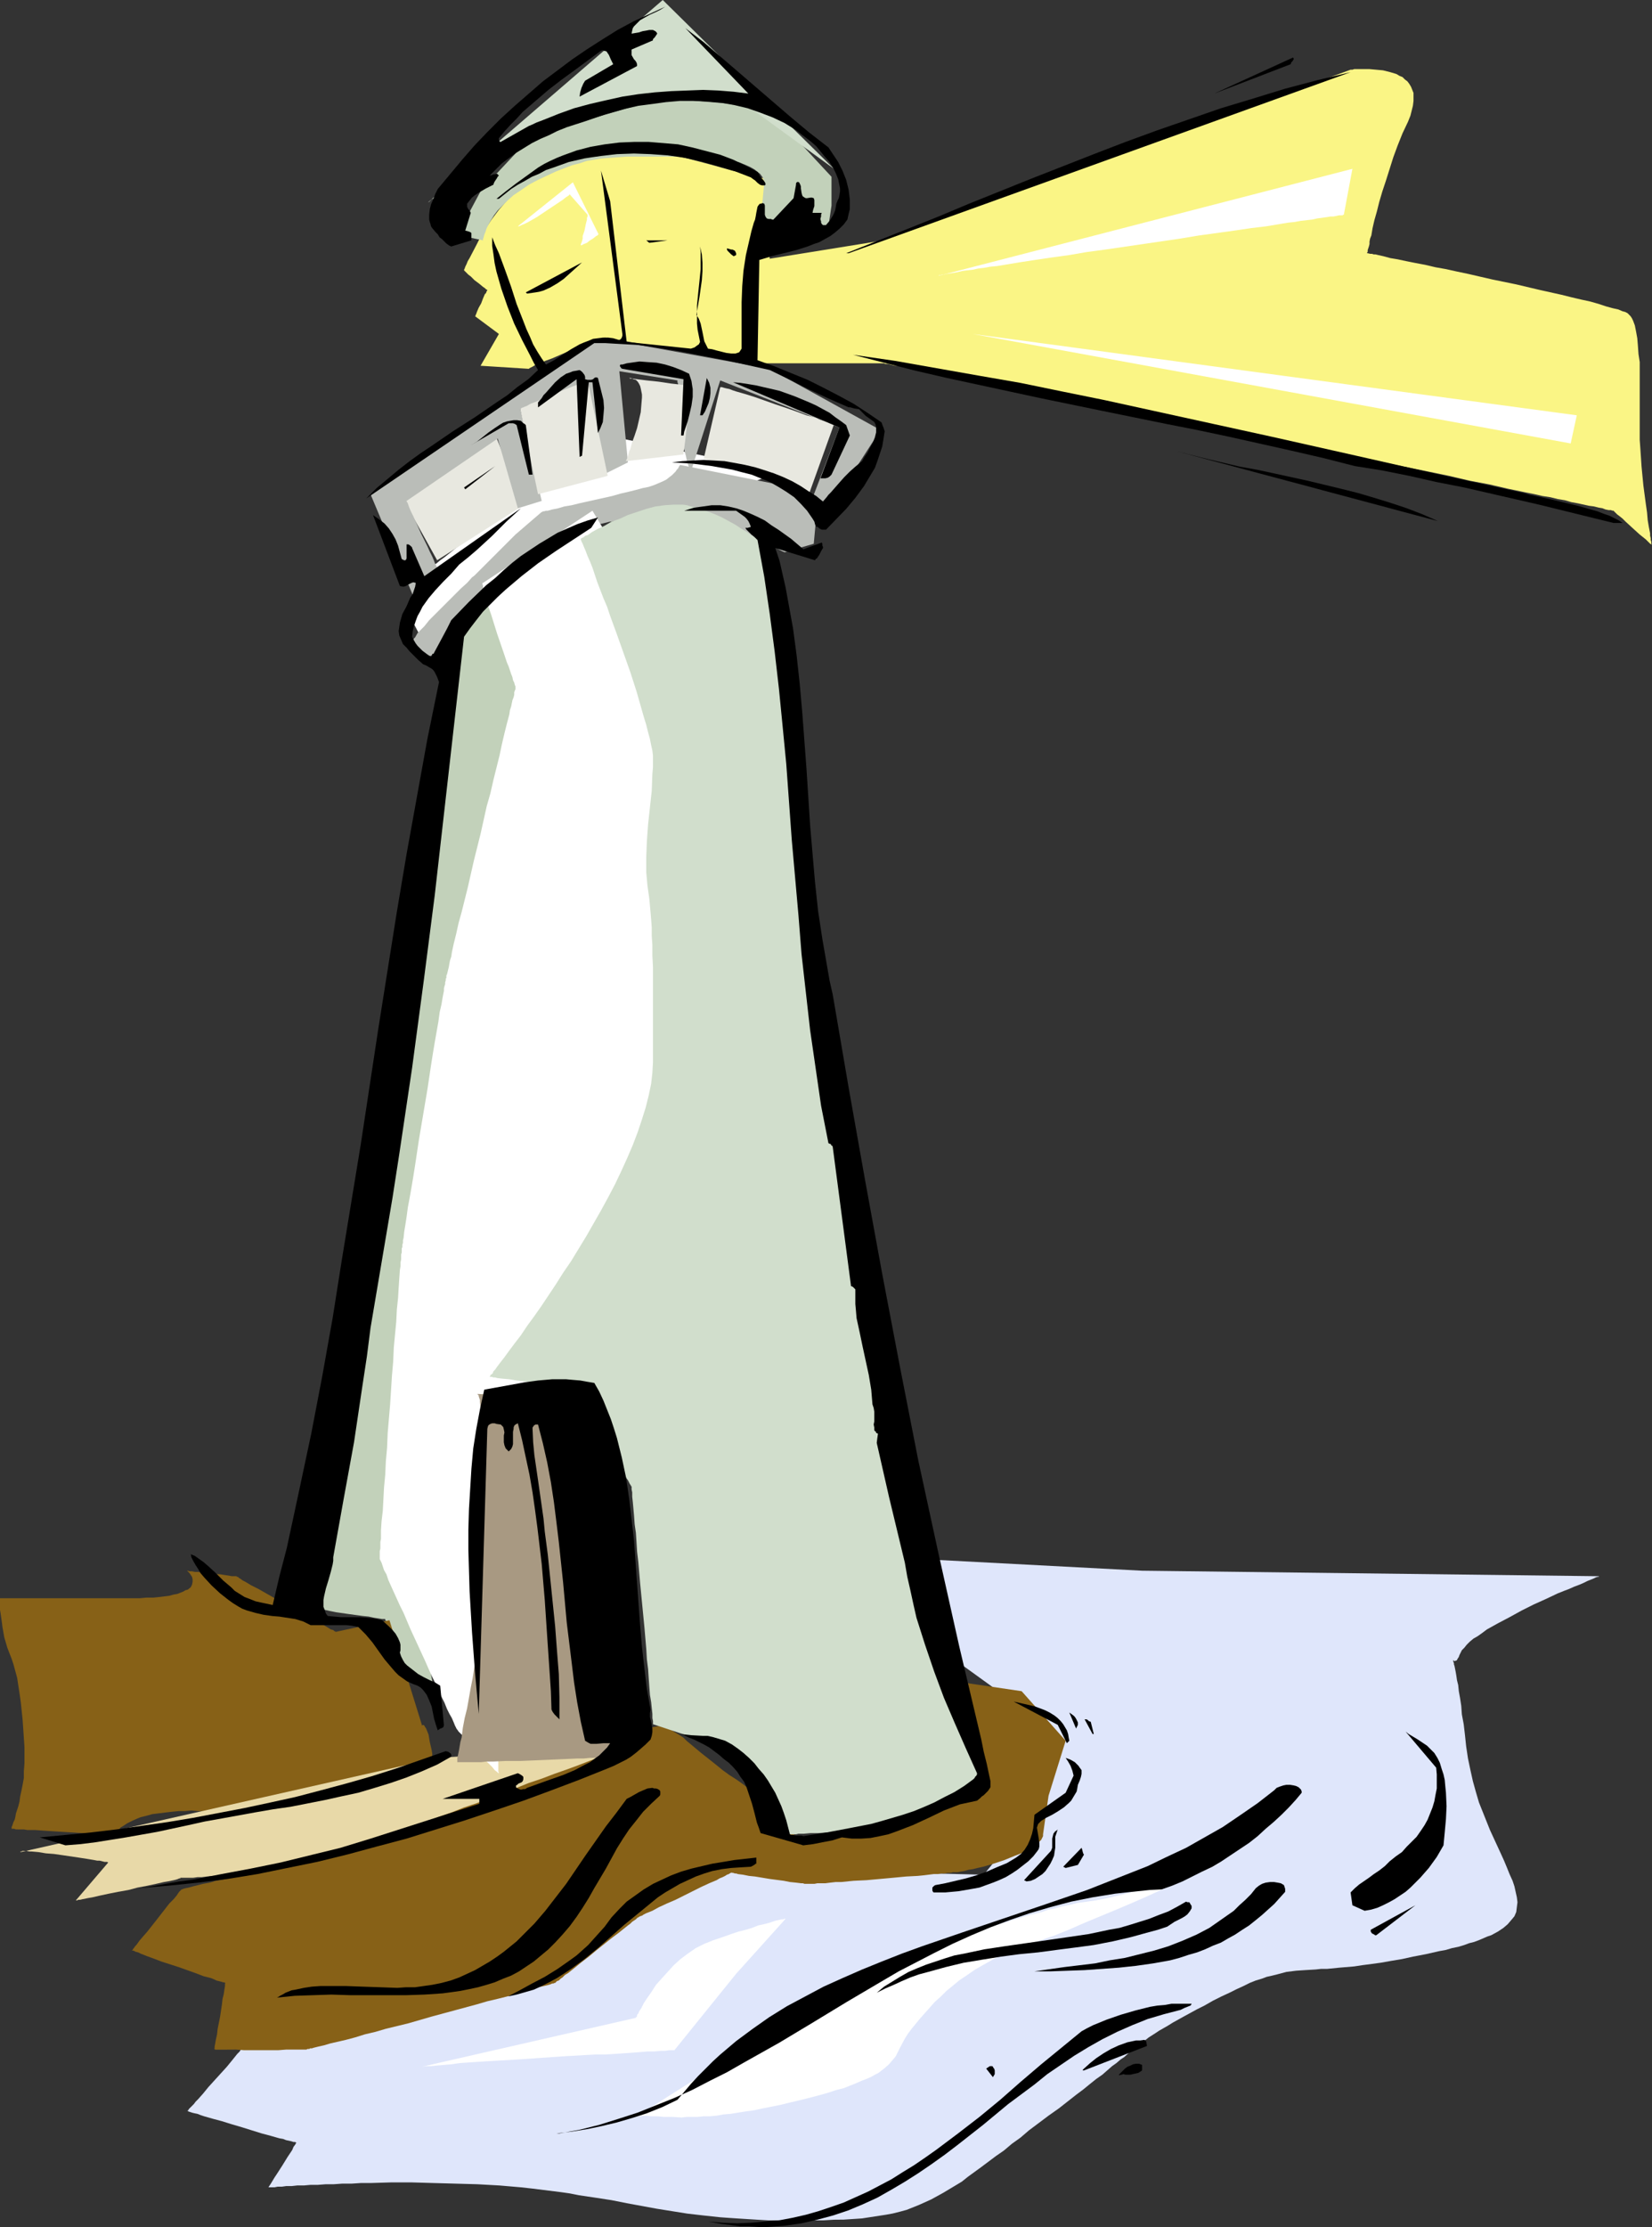 <?xml version="1.0" encoding="UTF-8" standalone="no"?>
<svg
   version="1.0"
   width="115.515mm"
   height="155.668mm"
   id="svg59"
   sodipodi:docname="Lighthouse 08.wmf"
   xmlns:inkscape="http://www.inkscape.org/namespaces/inkscape"
   xmlns:sodipodi="http://sodipodi.sourceforge.net/DTD/sodipodi-0.dtd"
   xmlns="http://www.w3.org/2000/svg"
   xmlns:svg="http://www.w3.org/2000/svg">
  <rect width="100%" height="100%" fill="#333333" stroke="none"/>
  <sodipodi:namedview
     id="namedview59"
     pagecolor="#ffffff"
     bordercolor="#000000"
     borderopacity="0.25"
     inkscape:showpageshadow="2"
     inkscape:pageopacity="0.0"
     inkscape:pagecheckerboard="0"
     inkscape:deskcolor="#d1d1d1"
     inkscape:document-units="mm" />
  <defs
     id="defs1">
    <pattern
       id="WMFhbasepattern"
       patternUnits="userSpaceOnUse"
       width="6"
       height="6"
       x="0"
       y="0" />
  </defs>
  <path
     style="fill:#ffffff;fill-opacity:1;fill-rule:evenodd;stroke:none"
     d="m 110.683,151.249 -2.908,10.503 3.716,7.11 36.679,-29.086 47.02,-10.827 10.664,-4.363 -52.352,-10.988 -14.542,15.351 v 0.162 l -0.323,0.162 -0.323,0.323 -0.646,0.485 -0.485,0.485 -0.808,0.646 -0.808,0.808 -0.969,0.808 -0.969,0.808 -1.131,0.97 -2.262,2.101 -2.585,2.101 -2.585,2.262 -2.585,2.101 -2.585,2.101 -2.424,1.939 -1.131,0.808 -0.969,0.808 -0.969,0.646 -0.808,0.646 -0.808,0.485 -0.646,0.323 -0.646,0.323 -0.323,0.162 h -0.323 z"
     id="path1" />
  <path
     style="fill:#e8e8e0;fill-opacity:1;fill-rule:evenodd;stroke:none"
     d="m 106.805,132.343 8.725,15.674 22.783,-14.543 -7.594,-19.068 z"
     id="path2" />
  <path
     style="fill:#babdb8;fill-opacity:1;fill-rule:evenodd;stroke:none"
     d="m 109.229,169.186 v 0 0.323 0.485 0.97 l 0.162,0.97 0.323,0.97 0.323,0.323 0.485,0.323 0.485,0.162 0.485,0.162 h 0.808 l 0.808,-0.323 0.808,-0.323 0.969,-0.485 0.808,-0.646 0.969,-0.808 0.969,-0.97 1.131,-0.808 1.939,-2.101 4.04,-4.363 1.939,-2.101 1.777,-1.939 0.485,-0.485 0.646,-0.485 0.646,-0.485 0.646,-0.646 0.808,-0.646 0.808,-0.646 1.777,-1.616 2.101,-1.616 2.262,-1.616 4.686,-3.393 4.686,-3.232 2.424,-1.454 2.262,-1.454 1.939,-1.131 2.101,-0.808 0.808,-0.323 0.808,-0.485 0.808,-0.162 0.646,-0.162 1.293,-0.323 1.454,-0.162 1.616,-0.323 1.616,-0.162 3.555,-0.485 3.555,-0.162 3.555,-0.323 h 5.171 l 1.454,0.162 1.454,0.162 1.454,0.162 1.293,0.323 1.616,0.485 1.616,0.646 1.616,0.646 3.555,1.454 3.555,1.616 1.616,0.808 1.454,0.808 1.454,0.646 1.131,0.485 1.131,0.646 0.646,0.323 0.323,0.162 h 0.162 l 0.162,0.162 v 0 l 7.756,-2.262 0.646,-6.948 -5.332,-7.756 -30.7,-6.14 v 0 0.162 l -0.162,0.162 -0.162,0.323 -0.162,0.323 -0.323,0.323 -0.323,0.485 -0.485,0.485 -0.485,0.485 -0.646,0.485 -0.808,0.646 -0.969,0.485 -1.131,0.485 -1.131,0.485 -1.454,0.485 -1.616,0.323 -1.777,0.485 -1.939,0.485 -2.101,0.485 -2.262,0.646 -4.363,0.97 -4.363,0.97 -1.939,0.485 -1.939,0.323 -1.616,0.485 -1.616,0.323 -1.131,0.323 h -0.485 l -0.485,0.162 h -0.323 l -0.162,0.162 h -0.162 v 0 l -6.948,5.979 -8.564,8.564 v 0 l -0.162,0.162 -0.323,0.323 -0.323,0.323 -0.323,0.323 -0.485,0.485 -0.646,0.646 -0.646,0.485 -1.293,1.454 -1.616,1.454 -1.616,1.616 -1.777,1.778 -3.393,3.393 -1.616,1.616 -1.293,1.616 -0.646,0.646 -0.646,0.646 -0.485,0.485 -0.646,1.131 -0.323,0.323 -0.162,0.323 z"
     id="path3" />
  <path
     style="fill:#babdb8;fill-opacity:1;fill-rule:evenodd;stroke:none"
     d="m 109.229,157.551 -11.311,-26.986 60.27,-41.367 45.243,8.241 29.246,16.159 -15.512,24.077 -2.908,-4.848 7.594,-19.876 -31.508,-12.443 -7.756,24.077 -0.162,-0.485 -0.323,-0.646 -0.485,-1.293 -0.323,-1.616 -0.485,-1.778 -0.323,-1.939 -0.323,-1.939 -0.485,-4.201 -0.162,-1.939 -0.162,-1.939 v -1.778 l -0.162,-1.454 v -1.293 -0.97 l -0.162,-0.323 v -0.485 l -15.35,-2.424 2.262,24.077 -7.756,3.878 -6.14,-23.754 -14.542,5.817 5.655,24.239 -6.302,1.939 -5.332,-18.421 -24.076,16.482 v 0 0.162 l 0.162,0.162 0.162,0.323 0.162,0.485 0.162,0.485 0.485,1.131 0.646,1.293 0.646,1.454 1.454,3.232 1.616,3.232 0.646,1.454 0.646,1.293 0.485,1.131 0.162,0.485 0.162,0.323 0.162,0.323 0.162,0.323 0.162,0.162 v 0 l -0.162,0.162 -0.162,0.162 -0.323,0.485 -0.485,0.646 -0.485,0.646 -0.485,0.808 -1.293,1.454 -1.131,1.616 -0.646,0.646 -0.485,0.485 -0.323,0.485 -0.162,0.323 h -0.162 z"
     id="path4" />
  <path
     style="fill:#faf585;fill-opacity:1;fill-rule:evenodd;stroke:none"
     d="m 139.767,97.439 -12.765,-0.808 4.847,-8.403 -6.302,-4.686 0.162,-0.162 v -0.162 l 0.162,-0.323 0.162,-0.485 0.485,-1.131 0.646,-1.131 0.485,-1.293 0.485,-1.131 0.323,-0.323 0.162,-0.485 0.162,-0.162 v 0 -0.162 l -0.323,-0.162 -0.323,-0.323 -0.485,-0.323 -0.969,-0.808 -1.293,-0.97 -0.969,-0.97 -0.646,-0.485 -0.323,-0.323 -0.485,-0.485 -0.162,-0.162 -0.162,-0.162 v -0.162 0 l 0.162,-0.323 0.162,-0.485 0.323,-0.646 0.323,-0.808 0.485,-0.808 1.939,-3.717 0.485,-0.97 0.485,-0.808 0.323,-0.646 0.323,-0.485 0.162,-0.323 h 0.162 v -0.162 0 l 0.162,-0.162 v -0.323 l 0.485,-0.646 0.646,-0.97 0.646,-0.97 0.969,-1.293 0.969,-1.293 1.131,-1.293 2.424,-2.909 1.293,-1.293 1.293,-1.293 1.454,-1.131 1.454,-0.97 1.293,-0.808 1.454,-0.646 1.616,-0.323 1.616,-0.485 1.777,-0.646 1.777,-0.646 3.716,-1.293 3.716,-1.293 1.939,-0.485 1.616,-0.646 1.616,-0.485 1.616,-0.323 1.293,-0.323 h 1.131 1.131 l 0.808,0.162 0.323,0.162 0.646,0.162 0.646,0.323 0.969,0.162 0.969,0.323 0.969,0.323 1.131,0.323 1.293,0.323 2.747,0.808 2.908,0.646 6.14,1.616 2.908,0.808 2.908,0.808 2.747,0.646 1.131,0.323 1.131,0.323 1.131,0.162 0.969,0.323 0.808,0.162 0.646,0.162 0.646,0.162 0.323,0.162 h 0.323 v 0 l -1.454,8.403 1.454,12.443 30.054,-4.848 123.448,-45.084 v 0 h 0.162 0.323 l 0.485,-0.162 h 0.485 0.646 1.293 1.616 l 1.777,0.162 1.777,0.162 1.939,0.485 1.616,0.485 0.808,0.485 0.808,0.323 0.646,0.646 0.646,0.485 0.485,0.646 0.485,0.808 0.323,0.808 0.323,0.808 v 0.97 1.131 l -0.162,1.293 -0.323,1.293 -0.323,1.293 -0.646,1.616 -1.454,3.07 -1.293,3.232 -1.131,3.07 -0.969,3.07 -0.969,3.07 -0.969,2.909 -0.808,2.747 -0.646,2.585 -0.646,2.262 -0.485,2.101 -0.323,1.939 -0.323,0.808 -0.162,0.808 v 0.646 l -0.162,0.646 -0.162,0.485 -0.162,0.485 v 0.323 0.162 l -0.162,0.162 v 0.162 h 0.162 v 0 l 0.646,0.162 h 0.485 l 0.485,0.162 h 0.485 l 0.646,0.162 1.454,0.323 1.777,0.485 1.939,0.323 2.262,0.485 2.424,0.485 2.585,0.485 2.747,0.646 2.747,0.485 2.908,0.646 3.07,0.646 6.302,1.454 6.302,1.293 6.14,1.454 2.908,0.646 2.908,0.646 2.585,0.646 2.747,0.646 2.262,0.485 2.262,0.646 1.939,0.646 1.777,0.485 1.454,0.323 1.131,0.485 0.646,0.162 0.323,0.162 0.323,0.162 0.162,0.162 0.323,0.323 0.323,0.323 0.323,0.485 0.323,0.646 0.485,1.293 0.323,1.616 0.323,1.778 0.162,1.939 0.162,2.262 0.323,2.101 v 4.848 4.686 4.686 2.262 1.939 2.101 l 0.162,2.262 0.162,2.424 0.162,2.424 0.485,5.009 0.323,2.424 0.323,2.424 0.323,2.262 0.162,1.939 0.323,1.939 0.323,1.616 v 0.646 l 0.162,0.646 v 0.485 l 0.162,0.485 v 0.323 0.162 l 0.162,0.162 h -0.162 l -0.323,-0.162 -0.485,-0.485 -0.646,-0.646 -0.808,-0.646 -0.808,-0.646 -1.777,-1.616 -1.939,-1.778 -0.808,-0.808 -0.808,-0.646 -0.646,-0.485 -0.485,-0.485 -0.323,-0.323 -0.162,-0.162 v 0 h -0.323 l -0.323,-0.162 h -0.646 l -0.808,-0.162 -0.808,-0.323 -0.969,-0.162 -1.293,-0.323 -1.293,-0.162 -1.454,-0.323 -1.454,-0.323 -1.777,-0.323 -1.616,-0.485 -1.939,-0.323 -1.939,-0.485 -2.101,-0.323 -2.101,-0.485 -2.424,-0.485 -4.686,-0.97 -4.847,-1.131 -5.171,-0.97 -5.494,-1.293 -5.494,-1.131 -11.149,-2.262 -11.311,-2.424 -5.494,-1.131 -5.332,-1.131 -5.171,-1.131 -5.009,-1.131 -4.686,-0.97 -2.262,-0.485 -2.101,-0.485 -2.101,-0.485 -1.939,-0.323 -1.939,-0.485 -1.777,-0.323 -1.616,-0.323 -1.616,-0.323 -1.454,-0.323 -1.293,-0.323 -1.131,-0.162 -0.969,-0.323 -0.969,-0.162 -0.646,-0.162 -0.646,-0.162 -0.485,-0.162 h -0.162 -0.162 -0.162 l -0.323,-0.162 h -0.323 -0.485 l -0.485,-0.162 -0.646,-0.162 h -0.646 l -0.808,-0.162 -0.808,-0.162 -1.939,-0.323 -2.262,-0.485 -2.424,-0.323 -2.585,-0.485 -2.908,-0.646 -2.908,-0.485 -3.232,-0.646 -3.232,-0.485 -3.393,-0.646 -13.411,-2.585 -3.393,-0.646 -3.232,-0.485 -3.07,-0.646 -3.07,-0.485 -2.908,-0.646 -2.585,-0.485 -2.424,-0.323 -2.101,-0.485 -2.101,-0.485 -0.808,-0.162 h -0.808 l -0.646,-0.162 -0.646,-0.162 -0.485,-0.162 h -0.485 -0.323 l -0.323,-0.162 h -0.162 v 0 h -34.417 l -39.264,-6.787 v 0 l -0.162,0.162 h -0.323 l -0.485,0.162 -0.485,0.162 -0.485,0.162 -1.293,0.485 -1.454,0.646 -1.777,0.646 -3.716,1.454 -3.716,1.616 -1.777,0.646 -1.454,0.646 -1.293,0.485 -0.485,0.323 -0.323,0.162 -0.323,0.162 -0.323,0.162 z"
     id="path5" />
  <path
     style="fill:#c2d1ba;fill-opacity:1;fill-rule:evenodd;stroke:none"
     d="m 127.649,63.505 -6.786,-1.454 6.463,-12.119 v 0 l 0.162,-0.162 0.162,-0.162 0.162,-0.323 0.646,-0.646 0.808,-0.808 1.131,-1.131 1.131,-1.131 2.424,-2.585 2.424,-2.585 1.131,-1.131 1.131,-1.131 0.808,-0.97 0.646,-0.646 0.323,-0.323 0.162,-0.162 h 0.162 v -0.162 l 34.417,-10.019 27.469,2.424 17.128,18.421 v 7.595 l -0.808,5.494 -18.42,4.363 1.454,-15.998 v 0 -0.323 l -0.162,-0.323 -0.162,-0.485 -0.323,-0.485 -0.485,-0.646 -0.646,-0.485 -0.808,-0.646 -1.131,-0.646 -1.454,-0.646 -0.808,-0.323 -0.808,-0.323 -0.969,-0.162 -0.969,-0.323 -1.293,-0.162 -1.131,-0.162 -1.293,-0.323 -1.454,-0.162 h -1.616 l -1.616,-0.162 h -1.777 -1.939 -12.765 -2.585 l -2.262,0.162 -2.262,0.162 -2.101,0.162 -2.101,0.323 -1.939,0.323 -1.939,0.646 -1.939,0.485 -2.101,0.808 -2.101,0.808 -2.424,1.131 -2.424,1.131 -2.424,1.293 -2.101,1.454 -1.939,1.293 -1.616,1.454 -1.293,1.293 -1.293,1.293 -0.969,1.293 -0.808,1.293 -0.646,1.131 -0.485,0.97 -0.323,0.97 -0.323,0.808 -0.162,0.646 -0.162,0.485 z"
     id="path6" />
  <path
     style="fill:#c2d1ba;fill-opacity:1;fill-rule:evenodd;stroke:none"
     d="m 140.737,149.472 2.747,27.632 v 0.162 0 l 0.323,0.485 0.323,0.646 0.323,0.808 0.485,1.293 0.323,1.454 0.485,1.778 0.323,1.939 0.162,2.262 0.162,2.424 v 1.293 l -0.162,1.454 v 1.454 l -0.162,1.454 -0.323,1.616 -0.162,1.616 -0.485,1.778 -0.323,1.778 -0.485,1.778 -0.646,1.939 -0.646,1.939 -0.808,1.939 -1.616,4.363 -1.616,4.363 -3.07,8.888 -2.908,9.049 -1.293,4.363 -1.131,4.363 -1.131,4.201 -0.969,4.201 -0.808,3.878 -0.485,3.555 -0.323,1.778 -0.162,1.616 -0.162,1.616 -0.162,1.454 v 1.454 1.293 1.293 l 0.162,1.131 0.162,2.101 0.323,1.778 0.485,1.778 0.323,1.616 0.485,1.454 0.323,1.293 0.485,1.293 0.485,1.293 0.808,2.585 0.323,1.454 0.162,1.454 0.162,1.778 0.162,1.778 -0.162,2.101 -0.162,2.262 -0.646,5.009 -1.131,4.848 -1.293,4.848 -1.454,4.686 -1.777,4.848 -1.939,5.009 -1.131,2.424 -1.131,2.585 -1.293,2.747 -1.293,2.585 -1.454,2.747 -1.293,2.747 -1.131,2.747 -1.293,2.585 -0.969,2.585 -0.969,2.424 -0.808,2.585 -0.808,2.424 -0.808,2.262 -0.485,2.424 -0.485,2.101 -0.485,2.262 -0.323,2.101 -0.162,1.939 -0.162,1.939 v 1.939 1.131 l 0.162,1.293 v 1.778 l 0.162,1.778 0.162,2.262 0.162,2.262 0.323,2.424 0.323,2.585 0.162,2.747 0.323,2.909 0.808,5.979 1.616,12.604 0.808,6.14 0.323,2.909 0.323,2.909 0.485,2.747 0.323,2.585 0.485,2.424 0.323,2.424 0.162,1.939 0.323,1.939 0.323,1.616 0.162,1.454 0.162,1.131 0.162,0.808 v 0.162 0.323 h 0.162 v 0.162 l -0.162,-0.162 -0.485,-0.162 -0.485,-0.323 -0.646,-0.646 -0.808,-0.646 -0.808,-0.646 -3.716,-3.07 -0.808,-0.808 -0.808,-0.646 -0.646,-0.646 -0.485,-0.485 -0.162,-0.323 -0.162,-0.162 v 0 l -0.162,-0.323 -0.162,-0.646 -0.323,-0.646 -0.162,-0.97 -0.162,-0.97 -0.646,-2.101 -0.485,-2.101 -0.162,-1.131 -0.162,-0.808 -0.162,-0.808 -0.162,-0.646 -0.162,-0.323 v -0.162 0 h -0.162 -0.323 -0.323 l -0.969,-0.162 -1.131,-0.162 -1.454,-0.323 -1.616,-0.162 -3.555,-0.485 -3.393,-0.485 -1.616,-0.323 -1.454,-0.323 -1.131,-0.162 h -0.485 l -0.485,-0.162 h -0.323 l -0.162,-0.162 H 83.052 v 0 -0.162 -0.323 -0.323 -0.323 l 0.162,-0.485 v -0.646 l 0.162,-0.646 0.162,-0.808 v -0.808 l 0.162,-0.808 0.162,-0.97 0.323,-2.262 0.323,-2.424 0.323,-2.747 0.485,-3.07 0.485,-3.393 0.485,-3.555 0.485,-3.717 0.485,-4.04 0.646,-4.201 0.646,-4.363 0.646,-4.686 0.646,-4.848 0.646,-5.009 0.808,-5.009 0.646,-5.333 0.808,-5.333 0.808,-5.494 0.808,-5.656 0.646,-5.656 0.808,-5.817 1.777,-11.796 1.616,-11.958 1.777,-12.119 1.616,-12.119 1.616,-11.958 1.777,-11.796 0.808,-5.817 0.808,-5.656 0.646,-5.656 0.808,-5.494 0.808,-5.332 0.808,-5.333 0.646,-5.171 0.646,-4.848 0.646,-4.848 0.808,-4.686 0.646,-4.363 0.485,-4.201 0.646,-4.04 0.485,-3.878 0.485,-3.555 0.485,-3.393 0.485,-2.909 0.323,-2.909 0.323,-2.424 0.323,-2.262 0.162,-0.97 0.162,-0.97 0.162,-0.808 v -0.646 l 0.162,-0.646 v -0.646 l 0.162,-0.485 v -0.323 -0.485 l 0.162,-0.162 v -0.162 z"
     id="path7" />
  <path
     style="fill:#d1decc;fill-opacity:1;fill-rule:evenodd;stroke:none"
     d="M 113.106,53.487 175.153,0 220.396,44.599 193.735,25.208 h -0.162 -0.485 l -0.646,0.162 h -0.969 l -1.131,0.162 -1.293,0.162 -1.454,0.162 -1.616,0.162 -1.939,0.162 -1.939,0.162 -2.101,0.323 -2.101,0.162 -4.686,0.485 -4.686,0.646 -4.686,0.485 -4.847,0.646 -4.363,0.646 -2.101,0.323 -2.101,0.323 -1.777,0.323 -1.616,0.323 -1.616,0.323 -1.454,0.323 -1.131,0.323 -0.969,0.323 -0.646,0.323 -0.485,0.323 -0.485,0.323 -0.485,0.323 -0.646,0.485 -0.646,0.646 -0.808,0.646 -0.969,0.646 -1.939,1.454 -2.101,1.616 -2.424,1.616 -4.847,3.555 -2.262,1.778 -2.262,1.778 -2.101,1.454 -0.969,0.808 -0.969,0.646 -0.808,0.485 -0.646,0.646 -0.646,0.485 -0.646,0.323 -0.323,0.323 -0.323,0.323 z"
     id="path8" />
  <path
     style="fill:#dfe6fb;fill-opacity:1;fill-rule:evenodd;stroke:none"
     d="m 65.279,538.906 74.004,-13.25 47.828,-32.157 72.873,1.778 14.219,-17.452 5.978,-19.229 -26.176,-18.906 -7.433,-27.632 55.261,2.909 120.701,1.454 v 0.162 h -0.323 l -0.485,0.162 -0.646,0.323 -0.808,0.323 -0.808,0.323 -0.969,0.485 -1.131,0.485 -1.293,0.485 -1.454,0.646 -1.293,0.485 -1.616,0.646 -3.07,1.454 -3.232,1.454 -3.232,1.616 -3.232,1.778 -3.07,1.616 -2.908,1.616 -1.293,0.97 -1.131,0.808 -1.131,0.646 -0.969,0.808 -0.808,0.808 -0.646,0.808 -0.646,0.646 -0.323,0.646 -0.323,0.646 -0.162,0.485 -0.323,0.485 -0.162,0.323 -0.162,0.162 h -0.162 l -0.323,0.162 -0.323,-0.323 v 0.323 0.162 l 0.162,0.323 v 0.323 l 0.162,0.485 0.162,0.808 0.162,0.808 0.162,0.97 0.162,1.131 0.323,1.293 0.162,1.616 0.323,1.778 0.323,2.101 0.162,2.262 0.485,2.585 0.323,2.747 0.323,3.07 0.485,3.232 0.646,3.07 0.646,2.909 0.808,2.909 0.808,2.747 0.969,2.424 0.969,2.424 0.969,2.424 0.969,2.101 0.969,2.101 0.969,2.101 0.808,1.778 0.808,1.939 0.646,1.616 0.808,1.778 0.485,1.454 0.323,1.454 0.323,1.454 0.162,1.293 -0.162,1.293 -0.162,1.293 -0.485,1.131 -0.808,0.97 -0.969,1.131 -1.131,0.97 -1.454,0.97 -1.777,0.97 -0.969,0.323 -1.131,0.485 -1.131,0.485 -1.293,0.485 -1.293,0.323 -1.293,0.485 -1.616,0.485 -1.616,0.323 -1.616,0.485 -1.777,0.323 -3.555,0.808 -3.393,0.646 -2.908,0.646 -2.908,0.485 -2.747,0.485 -2.424,0.323 -2.424,0.323 -2.101,0.323 -1.939,0.162 -1.939,0.162 -1.616,0.162 -1.616,0.162 h -1.616 l -1.454,0.162 -2.747,0.162 -2.424,0.162 -2.585,0.323 -2.424,0.646 -1.293,0.323 -1.454,0.323 -1.293,0.485 -1.616,0.485 -1.616,0.646 -1.616,0.808 -1.777,0.808 -1.939,0.97 -2.101,0.97 -2.262,1.131 -2.262,1.293 -1.939,0.97 -1.777,0.97 -1.777,0.97 -1.454,0.808 -1.454,0.808 -1.293,0.808 -1.131,0.646 -1.131,0.646 -0.969,0.646 -1.777,1.131 -3.07,2.424 -1.616,1.131 -1.777,1.616 -0.969,0.646 -1.131,0.97 -1.131,0.808 -1.293,1.131 -1.293,1.131 -1.616,1.131 -1.616,1.293 -1.777,1.454 -1.939,1.454 -2.262,1.778 -2.262,1.778 -2.747,1.939 -2.585,1.939 -1.293,0.97 -1.293,0.97 -2.262,1.939 -2.262,1.616 -2.101,1.778 -2.101,1.454 -1.939,1.454 -1.939,1.454 -1.777,1.293 -1.777,1.293 -1.616,1.293 -1.616,0.97 -3.232,1.939 -3.232,1.778 -3.232,1.454 -3.232,1.293 -1.777,0.485 -1.939,0.485 -1.777,0.323 -2.101,0.323 -2.101,0.323 -2.101,0.323 -2.424,0.162 -2.424,0.162 H 220.396 l -2.747,0.162 h -5.817 -5.978 -2.908 l -2.747,-0.162 -2.585,-0.162 -2.585,-0.162 -2.424,-0.162 -2.262,-0.162 -4.524,-0.485 -4.201,-0.485 -4.04,-0.646 -4.04,-0.646 -7.917,-1.454 -4.04,-0.808 -4.201,-0.646 -4.363,-0.646 -2.424,-0.485 -2.262,-0.323 -2.585,-0.323 -2.585,-0.323 -2.585,-0.323 -2.908,-0.323 -5.655,-0.485 -5.817,-0.323 -5.817,-0.162 -5.817,-0.162 -5.655,-0.162 h -5.655 l -5.332,0.162 h -2.585 l -2.424,0.162 H 90.485 l -2.262,0.162 h -2.101 l -2.101,0.162 h -1.939 l -1.777,0.162 h -1.777 l -1.454,0.162 h -1.454 l -1.131,0.162 h -1.131 l -0.808,0.162 h -0.808 -0.485 -0.323 v 0 0 l 0.323,-0.485 0.323,-0.485 0.485,-0.808 0.485,-0.808 0.646,-0.97 1.454,-2.262 1.293,-2.101 0.646,-0.97 0.646,-0.97 0.323,-0.808 0.485,-0.646 0.162,-0.323 0.162,-0.162 H 78.205 L 78.043,565.892 h -0.485 l -0.485,-0.162 -0.646,-0.162 -0.808,-0.162 -0.808,-0.323 -0.969,-0.162 -1.131,-0.323 -1.131,-0.323 -2.424,-0.646 -2.585,-0.808 -2.585,-0.808 -2.747,-0.808 -2.585,-0.808 -2.424,-0.646 -1.131,-0.323 -1.131,-0.323 -0.969,-0.323 -0.808,-0.323 -0.808,-0.162 -0.646,-0.162 -0.485,-0.162 -0.485,-0.162 -0.162,-0.162 h -0.162 v 0 l 0.323,-0.162 0.162,-0.323 0.323,-0.323 0.485,-0.485 0.485,-0.485 0.485,-0.646 0.646,-0.646 1.293,-1.454 1.454,-1.778 3.232,-3.555 1.616,-1.778 1.454,-1.778 1.293,-1.616 0.646,-0.646 0.485,-0.808 0.485,-0.485 0.485,-0.485 0.323,-0.485 0.162,-0.323 0.162,-0.323 v -0.162 0 z"
     id="path9" />
  <path
     style="fill:#876117;fill-opacity:1;fill-rule:evenodd;stroke:none"
     d="m 111.491,455.687 -8.564,-27.632 -14.219,3.07 -0.162,-0.162 h -0.162 l -0.323,-0.323 -0.646,-0.162 -0.485,-0.323 -0.808,-0.485 -0.808,-0.485 -0.808,-0.485 -0.969,-0.485 -1.131,-0.485 -2.101,-1.293 -2.424,-1.293 -2.424,-1.293 -4.847,-2.747 -2.262,-1.293 -0.969,-0.485 -0.969,-0.485 -0.808,-0.485 -0.808,-0.485 -0.646,-0.323 -0.646,-0.485 -0.323,-0.162 -0.323,-0.323 h -0.323 v -0.162 h -0.162 -0.485 -0.646 l -0.808,-0.162 -1.131,-0.162 -0.969,-0.162 -2.424,-0.162 -2.424,-0.323 -1.131,-0.162 h -0.808 l -0.808,-0.162 h -0.646 l -0.485,-0.162 h -0.162 l 0.162,0.162 0.162,0.162 0.323,0.323 0.323,0.485 0.323,0.485 0.162,0.646 v 0.646 l -0.162,0.808 -0.323,0.646 -0.808,0.646 -0.646,0.162 -0.485,0.323 -0.808,0.323 -0.808,0.323 -0.969,0.162 -1.131,0.323 -1.293,0.162 -1.293,0.162 -1.616,0.162 h -1.777 l -1.777,0.162 H 34.901 0.162 0 v 0.323 1.778 0.97 l 0.162,0.97 0.162,1.131 0.162,1.131 0.162,1.293 0.485,2.747 0.808,2.747 1.131,2.909 0.485,1.454 0.485,1.778 0.485,1.778 0.323,2.101 0.323,2.101 0.323,2.262 0.485,4.686 0.323,4.686 0.162,2.424 v 2.262 2.101 l -0.162,2.101 v 1.778 l -0.323,1.778 -0.323,1.616 -0.323,1.454 -0.162,1.293 -0.323,1.293 -0.323,0.97 -0.323,0.97 -0.162,0.97 -0.162,0.646 -0.323,0.646 -0.162,0.485 -0.162,0.485 -0.162,0.323 v 0.162 0.162 0.162 0 0 h 0.323 0.323 l 0.485,0.162 H 4.847 5.494 6.302 l 0.969,0.162 h 2.101 l 2.262,0.162 2.424,0.162 2.585,0.162 5.171,0.323 h 2.262 l 2.101,0.162 h 0.969 0.808 l 0.808,0.162 h 1.131 0.485 0.323 v -0.162 l 0.162,-0.162 0.162,-0.323 0.323,-0.485 0.485,-0.646 0.808,-0.485 0.969,-0.646 1.293,-0.646 1.454,-0.646 0.808,-0.323 1.939,-0.485 1.131,-0.323 1.293,-0.162 1.293,-0.162 1.293,-0.162 1.454,-0.162 1.616,-0.162 h 1.616 l 1.777,-0.162 1.939,0.162 h 1.939 l 2.101,0.162 h 2.262 l 1.939,0.162 h 4.04 l 3.716,-0.323 3.555,-0.323 3.232,-0.485 2.908,-0.646 2.747,-0.646 2.585,-0.646 2.101,-0.808 1.939,-0.646 1.616,-0.646 1.454,-0.646 0.969,-0.646 0.485,-0.162 0.323,-0.162 0.323,-0.162 0.162,-0.162 0.162,-0.162 h 0.162 0.162 0.162 l 0.485,-0.162 0.485,-0.162 0.485,-0.162 0.646,-0.162 0.808,-0.162 1.454,-0.485 1.777,-0.323 4.04,-1.131 3.878,-0.97 1.939,-0.485 1.616,-0.485 1.293,-0.485 0.646,-0.162 h 0.485 l 0.485,-0.162 0.323,-0.162 h 0.162 v 0 -0.162 -0.323 l -0.162,-0.485 -0.162,-0.808 v -0.808 l -0.162,-0.97 -0.485,-2.101 -0.323,-1.939 -0.323,-0.808 -0.323,-0.808 -0.323,-0.485 -0.162,-0.323 -0.323,-0.162 -0.323,0.162 z"
     id="path10" />
  <path
     style="fill:#e8d9a8;fill-opacity:1;fill-rule:evenodd;stroke:none"
     d="m 5.494,489.298 110.198,-24.885 46.697,-3.07 -15.996,13.412 -62.37,18.421 -0.162,0.162 H 83.537 83.052 l -0.646,0.162 h -0.808 l -0.969,0.162 h -1.131 l -1.293,0.162 -1.293,0.162 -1.293,0.162 -3.07,0.162 -3.393,0.323 -3.393,0.323 -3.393,0.162 -3.232,0.323 -3.07,0.162 -1.454,0.162 -1.293,0.162 h -1.131 l -1.131,0.162 H 50.09 49.282 47.666 v 0.162 h -0.323 l -0.323,0.162 -0.485,0.162 -0.646,0.162 -0.808,0.162 -0.808,0.162 -0.969,0.162 -2.101,0.485 -2.262,0.485 -2.585,0.485 -2.424,0.646 -2.747,0.485 -2.424,0.485 -2.262,0.485 -2.101,0.485 -0.969,0.162 -0.808,0.162 -0.808,0.162 -0.646,0.162 h -0.485 l -0.323,0.162 H 20.036 v 0 l 8.564,-10.019 v 0 l -0.323,-0.162 H 27.953 27.63 l -0.646,-0.162 -0.646,-0.162 h -0.646 l -0.808,-0.162 -1.939,-0.323 -2.101,-0.323 -4.363,-0.646 -2.262,-0.323 -2.101,-0.162 -1.939,-0.323 -1.777,-0.162 H 7.756 l -0.808,-0.162 H 5.978 l -0.323,0.162 H 5.494 l -0.162,0.162 z"
     id="path11" />
  <path
     style="fill:#876117;fill-opacity:1;fill-rule:evenodd;stroke:none"
     d="m 252.551,444.214 17.451,2.585 11.634,13.089 -4.524,14.543 -1.454,10.18 v 0.162 0.323 l -0.323,0.646 -0.162,0.323 -0.323,0.323 -0.485,0.485 -0.485,0.323 -0.646,0.485 -0.646,0.485 -0.808,0.485 -1.131,0.646 -1.131,0.485 -1.293,0.485 -2.747,1.131 -2.908,0.97 -2.747,0.808 -1.454,0.323 -1.293,0.323 -1.131,0.162 -1.131,0.323 -0.969,0.162 -0.808,0.162 h -0.808 -0.485 l -0.323,0.162 -0.162,-0.162 v 0.162 h -0.323 -0.485 l -0.808,0.162 h -0.808 l -0.969,0.162 h -1.131 l -1.293,0.162 -1.293,0.162 -1.616,0.162 -3.07,0.162 -3.393,0.323 -7.11,0.646 -3.393,0.162 -3.232,0.323 h -1.454 l -1.454,0.162 -1.293,0.162 h -1.131 -0.969 l -0.808,0.162 h -0.646 -0.969 -0.485 -0.485 l -0.485,-0.162 h -0.485 l -1.293,-0.162 -1.616,-0.162 -1.616,-0.323 -3.716,-0.485 -3.878,-0.646 -1.616,-0.162 -1.616,-0.323 -1.293,-0.162 -0.485,-0.162 h -0.323 l -0.485,-0.162 h -0.162 -0.162 v -0.162 l -0.162,0.162 h -0.162 l -0.485,0.323 -0.485,0.162 -0.485,0.323 -0.646,0.323 -0.808,0.323 -0.808,0.485 -1.939,0.808 -2.101,0.97 -4.524,2.262 -2.262,1.131 -2.262,0.97 -2.101,0.97 -1.777,0.97 -0.808,0.323 -0.808,0.323 -0.646,0.323 -0.485,0.323 -0.485,0.162 -0.323,0.162 -0.162,0.162 v 0 h -0.162 l -0.162,0.162 -0.323,0.323 -0.485,0.323 -0.485,0.323 -0.485,0.485 -0.646,0.485 -0.808,0.646 -1.616,1.293 -1.939,1.454 -4.04,3.232 -1.939,1.616 -2.101,1.616 -1.777,1.454 -1.616,1.293 -0.808,0.485 -0.646,0.646 -0.485,0.323 -0.485,0.485 -0.485,0.162 -0.323,0.323 -0.162,0.162 v 0 0 h -0.162 l -0.323,0.162 h -0.323 l -0.323,0.162 -0.485,0.162 -0.646,0.162 -0.646,0.162 -1.454,0.323 -1.777,0.646 -1.939,0.485 -2.101,0.646 -2.424,0.646 -2.585,0.646 -2.747,0.646 -2.747,0.808 -5.978,1.616 -5.978,1.616 -6.14,1.778 -5.978,1.454 -2.747,0.808 -2.747,0.646 -2.585,0.808 -2.424,0.646 -2.101,0.485 -2.101,0.485 -1.616,0.485 -1.454,0.323 -0.646,0.162 -0.646,0.162 -0.485,0.162 h -0.485 l -0.162,0.162 h -0.323 -0.162 v 0 l -0.323,0.162 h -0.323 -0.323 -1.293 -0.808 -2.585 l -2.101,0.162 h -9.049 l -2.101,-0.162 H 59.623 58.977 57.684 57.2 56.876 l -0.162,-0.162 h -0.162 l 0.162,-0.162 v -0.162 -0.323 l 0.162,-0.808 0.162,-0.97 0.323,-1.454 0.162,-1.454 0.646,-3.232 0.485,-3.232 0.162,-1.454 0.323,-1.293 0.162,-1.131 0.162,-0.97 V 524.363 524.04 l 0.162,-0.162 v 0 h -0.162 l -0.162,-0.162 h -0.323 l -0.485,-0.162 -0.646,-0.162 -0.646,-0.162 -0.646,-0.323 -0.808,-0.323 -1.939,-0.485 -2.101,-0.808 -2.262,-0.808 -2.262,-0.808 -4.524,-1.454 -2.101,-0.808 -1.777,-0.646 -0.808,-0.323 -0.808,-0.323 -0.646,-0.323 -0.646,-0.162 -0.323,-0.162 -0.323,-0.162 h -0.323 v -0.162 0 H 35.063 l 0.162,-0.323 0.162,-0.162 0.323,-0.485 0.323,-0.323 0.808,-1.131 0.969,-1.131 1.131,-1.293 2.424,-3.07 2.262,-2.909 1.131,-1.454 1.131,-1.131 0.808,-0.97 0.323,-0.485 0.323,-0.485 0.323,-0.323 0.162,-0.162 0.162,-0.162 v 0 h 0.162 l 0.323,-0.162 0.646,-0.162 0.808,-0.162 1.131,-0.323 1.293,-0.323 1.293,-0.323 1.777,-0.323 1.616,-0.485 1.939,-0.323 1.939,-0.646 2.101,-0.485 4.363,-0.97 4.524,-1.131 4.363,-0.97 4.363,-1.131 2.101,-0.485 2.101,-0.485 1.777,-0.485 1.777,-0.485 1.616,-0.323 1.454,-0.323 1.454,-0.323 0.969,-0.323 0.969,-0.162 0.646,-0.162 0.485,-0.162 h 0.162 v 0 h 0.162 l 0.323,-0.162 0.323,-0.162 0.323,-0.162 0.646,-0.162 0.646,-0.323 0.646,-0.162 0.808,-0.323 0.808,-0.323 0.969,-0.323 0.969,-0.485 2.262,-0.808 2.424,-0.97 2.747,-0.97 2.908,-1.131 3.07,-1.131 3.232,-1.131 3.232,-1.293 3.393,-1.131 6.948,-2.585 6.786,-2.747 3.393,-1.131 3.393,-1.293 3.232,-1.131 3.07,-1.131 2.908,-1.131 2.585,-0.97 2.585,-0.97 2.262,-0.808 0.969,-0.485 0.969,-0.323 0.969,-0.323 0.808,-0.323 0.646,-0.162 0.646,-0.323 0.646,-0.162 0.485,-0.162 0.323,-0.162 0.323,-0.162 h 0.162 v 0 -0.162 -0.162 -0.323 l 0.162,-0.646 0.323,-0.485 0.162,-0.485 0.485,-0.485 0.485,-0.485 0.646,-0.323 0.808,-0.162 0.969,-0.162 1.131,0.323 0.485,0.162 0.808,0.162 0.646,0.323 0.808,0.485 0.808,0.485 0.808,0.485 0.969,0.646 0.808,0.808 3.878,3.232 3.878,3.07 1.777,1.454 1.777,1.293 1.777,1.131 1.616,1.131 1.454,1.131 1.454,0.808 1.131,0.808 1.131,0.646 0.808,0.485 0.808,0.323 0.323,0.323 h 0.162 v 0 l 0.162,0.162 0.162,0.323 0.323,0.646 0.646,0.808 0.646,0.808 0.646,1.131 1.616,2.101 1.616,2.262 0.808,0.97 0.646,0.808 0.646,0.646 0.323,0.646 0.323,0.323 0.162,0.162 v 0 l 43.304,-17.452 z"
     id="path12" />
  <path
     style="fill:#ffffff;fill-opacity:1;fill-rule:evenodd;stroke:none"
     d="m 127.649,153.996 28.923,-19.068 26.014,43.468 v 2.585 0.97 4.201 1.616 3.878 l -0.162,2.101 v 2.262 2.424 2.424 2.585 2.585 l -0.162,2.747 v 2.909 5.979 l -0.162,6.14 v 6.464 6.464 l -0.162,13.25 -0.162,13.412 v 6.464 l -0.162,6.464 v 6.14 l -0.162,5.817 v 2.909 2.747 2.585 2.585 2.585 l -0.162,2.262 v 2.262 2.101 3.717 1.778 4.04 l -0.162,1.131 v 2.424 0 0.162 l -0.323,0.323 -0.646,0.646 -0.808,0.646 -0.808,0.97 -1.131,1.131 -1.131,1.293 -1.454,1.293 -1.454,1.454 -1.616,1.616 -1.616,1.778 -1.777,1.778 -3.555,3.555 -3.878,3.878 -3.716,3.878 -3.716,3.555 -1.777,1.778 -1.616,1.778 -1.616,1.454 -1.454,1.616 -1.293,1.293 -1.293,1.131 -0.969,1.131 -0.969,0.97 -0.808,0.646 -0.485,0.485 -0.323,0.323 -0.162,0.162 v 0 0 0.162 l -0.162,0.485 -0.162,0.808 -0.162,1.131 -0.323,1.293 -0.323,1.454 -0.323,1.778 -0.323,1.939 -0.485,2.101 -0.485,2.101 -0.485,2.424 -0.485,2.424 -0.969,5.171 -1.131,5.332 -1.131,5.333 -0.969,5.009 -0.485,2.424 -0.485,2.424 -0.485,2.101 -0.485,2.101 -0.323,1.939 -0.323,1.778 -0.323,1.454 -0.323,1.293 -0.162,0.97 -0.162,0.808 -0.162,0.162 v 0.162 0.162 0 0.162 0.485 0.646 l 0.162,0.97 v 1.131 l 0.162,1.293 v 1.616 l 0.162,1.616 v 1.778 l 0.162,2.101 0.162,1.939 0.162,2.262 0.162,4.525 0.323,4.525 0.162,4.686 0.162,4.363 0.162,2.262 0.162,1.939 0.162,1.939 v 1.778 l 0.162,1.778 v 1.454 l 0.162,1.293 v 1.131 0.808 0.646 l 0.162,0.485 v 0 h -0.162 v 0 l -0.323,-0.323 -0.646,-0.485 -0.646,-0.808 -0.969,-0.97 -0.808,-0.808 -2.101,-2.262 -2.101,-2.101 -0.808,-0.97 -0.808,-0.97 -0.808,-0.808 -0.485,-0.485 -0.323,-0.485 v 0 0 l -0.162,-0.162 -0.162,-0.323 -0.323,-0.646 -0.323,-0.808 -0.485,-1.131 -0.646,-1.131 -0.646,-1.293 -0.646,-1.616 -0.808,-1.616 -0.808,-1.778 -0.808,-1.778 -0.969,-1.939 -1.777,-4.04 -3.878,-8.403 -1.777,-4.201 -0.969,-1.939 -0.808,-1.778 -0.808,-1.778 -0.808,-1.778 -0.646,-1.454 -0.485,-1.454 -0.646,-1.131 -0.323,-0.97 -0.323,-0.97 -0.323,-0.646 -0.162,-0.323 v -0.162 -0.808 -0.485 -0.646 l 0.162,-0.646 v -0.808 -0.97 l 0.162,-0.808 v -2.262 l 0.162,-2.424 0.323,-2.747 0.162,-3.07 0.162,-3.07 0.323,-3.393 0.162,-3.555 0.323,-3.555 0.162,-3.878 0.646,-7.595 0.485,-7.595 0.323,-3.717 0.162,-3.717 0.323,-3.393 0.323,-3.393 0.162,-3.232 0.323,-3.07 0.162,-2.747 0.162,-2.424 0.162,-2.262 0.162,-0.97 v -0.97 l 0.162,-0.808 v -0.646 -0.646 l 0.162,-0.485 v -0.323 -0.323 -0.162 -0.162 -0.162 l 0.162,-0.323 v -0.323 -0.323 l 0.162,-0.485 v -0.646 l 0.162,-0.646 0.162,-1.616 0.323,-1.939 0.323,-2.101 0.323,-2.424 0.485,-2.585 0.485,-2.747 0.485,-2.909 0.485,-3.07 0.485,-3.232 0.485,-3.232 2.262,-13.412 0.969,-6.464 0.485,-3.07 0.485,-2.909 0.485,-2.747 0.485,-2.747 0.323,-2.424 0.485,-2.101 0.323,-1.939 0.323,-1.616 v -0.646 l 0.162,-0.646 0.162,-0.485 v -0.485 l 0.162,-0.485 v -0.162 -0.162 -0.162 0 l 0.162,-0.162 v -0.162 -0.485 l 0.162,-0.323 0.162,-0.646 0.162,-0.646 0.162,-0.646 0.162,-0.97 0.162,-0.808 0.323,-0.97 0.162,-1.131 0.485,-2.262 0.646,-2.585 0.646,-2.909 0.808,-2.909 0.808,-3.232 0.808,-3.232 0.808,-3.555 0.808,-3.555 1.777,-7.11 1.616,-7.272 0.969,-3.393 0.808,-3.555 0.808,-3.232 0.808,-3.232 0.646,-3.07 0.646,-2.747 0.646,-2.585 0.646,-2.424 0.162,-1.131 0.323,-0.97 0.162,-0.808 0.162,-0.808 0.323,-0.808 0.162,-0.646 v -0.646 l 0.162,-0.485 0.162,-0.323 v -0.323 -0.162 0 -0.162 -0.162 l -0.162,-0.323 -0.162,-0.646 -0.323,-0.646 -0.162,-0.808 -0.323,-0.808 -0.323,-0.97 -0.323,-0.97 -0.485,-1.131 -0.808,-2.424 -1.777,-5.171 -0.808,-2.585 -0.808,-2.585 -0.808,-2.262 -0.323,-1.131 -0.323,-0.97 -0.162,-0.97 -0.162,-0.808 -0.323,-0.646 v -0.646 l -0.162,-0.485 v -0.162 -0.162 z"
     id="path13" />
  <path
     style="fill:#a89982;fill-opacity:1;fill-rule:evenodd;stroke:none"
     d="m 126.194,368.266 24.722,1.293 11.472,94.531 v 0 h -0.485 l -0.485,0.162 h -0.808 -0.808 l -1.293,0.162 h -1.131 -1.454 l -1.616,0.162 h -1.616 l -3.555,0.162 -3.716,0.162 -3.878,0.162 -3.878,0.162 h -3.878 l -3.393,0.162 h -1.777 l -1.454,0.162 h -1.293 -1.293 -1.131 -2.262 -0.323 v 0 -0.323 -0.323 -0.485 l 0.162,-0.646 0.162,-0.808 0.162,-0.808 0.162,-0.97 0.162,-0.97 0.323,-1.131 0.323,-2.585 0.485,-2.585 0.646,-2.585 0.485,-2.747 0.485,-2.747 0.485,-2.424 0.323,-2.101 0.162,-0.97 0.323,-0.97 0.162,-0.808 0.162,-0.646 v -0.485 l 0.162,-0.485 v -0.162 -0.162 -0.323 -0.323 -0.97 l 0.162,-1.293 v -1.454 l 0.162,-1.778 v -1.939 l 0.162,-2.262 v -2.585 l 0.162,-2.585 v -2.747 l 0.162,-2.909 0.162,-6.14 0.162,-6.302 v -6.302 l 0.162,-6.14 v -8.403 -2.585 l -0.162,-2.262 v -2.101 l -0.162,-1.939 -0.162,-1.454 -0.162,-1.454 v -0.485 l -0.323,-0.97 v -0.162 l -0.162,-0.323 h -0.162 z"
     id="path14" />
  <path
     style="fill:#d1decc;fill-opacity:1;fill-rule:evenodd;stroke:none"
     d="m 153.502,142.362 v 0 l 0.162,-0.162 0.323,-0.162 0.323,-0.162 0.323,-0.323 0.646,-0.162 0.485,-0.323 0.646,-0.485 1.454,-0.808 1.777,-0.808 1.939,-1.131 2.262,-0.808 2.101,-0.97 2.424,-0.808 2.424,-0.808 2.424,-0.646 2.424,-0.323 2.424,-0.162 h 2.424 l 1.131,0.162 0.969,0.323 2.262,0.485 2.101,0.808 2.101,0.808 1.777,0.808 1.777,0.97 1.777,0.97 1.454,0.97 1.616,0.97 1.131,0.808 1.293,0.808 0.969,0.808 0.808,0.646 0.646,0.646 0.485,0.323 0.323,0.323 v 0.162 l 33.286,250.628 23.591,74.332 h -0.162 l -0.162,0.162 -0.485,0.162 -0.485,0.162 -0.485,0.323 -0.808,0.323 -0.808,0.485 -0.969,0.485 -0.969,0.485 -1.131,0.485 -2.262,1.131 -2.585,1.131 -2.585,1.293 -2.585,1.131 -2.424,1.293 -2.424,1.131 -0.969,0.485 -1.131,0.485 -0.808,0.485 -0.969,0.323 -0.646,0.323 -0.646,0.323 -0.485,0.162 -0.323,0.162 -0.323,0.162 v 0 h -0.162 -0.162 -0.323 l -0.323,0.162 h -0.646 -0.646 l -1.454,0.162 h -1.777 l -1.939,0.162 -4.363,0.323 -4.363,0.323 h -1.939 l -1.777,0.162 h -1.454 l -0.646,0.162 h -0.969 -0.323 -0.323 l -14.219,-21.815 -21.975,-7.272 v -0.162 -0.323 -0.323 l -0.162,-0.808 v -1.131 l -0.162,-1.454 -0.162,-1.616 -0.323,-1.939 -0.162,-2.101 -0.162,-2.262 -0.162,-2.424 -0.323,-2.585 -0.162,-2.747 -0.485,-5.656 -1.131,-11.635 -0.485,-5.656 -0.323,-2.747 -0.162,-2.585 -0.162,-2.424 -0.323,-2.262 -0.162,-2.262 -0.162,-1.778 -0.162,-1.778 -0.162,-1.454 v -1.131 l -0.162,-0.808 v -0.323 -0.162 -0.323 h -0.162 v -0.162 l -0.323,-0.485 -0.162,-0.323 -0.323,-0.646 -0.485,-0.646 -0.323,-0.808 -0.485,-0.808 -0.485,-0.97 -0.646,-1.131 -1.293,-2.101 -1.293,-2.424 -1.293,-2.424 -1.293,-2.424 -1.293,-2.424 -1.293,-2.262 -0.485,-0.97 -0.646,-0.97 -0.323,-0.97 -0.485,-0.646 -0.323,-0.808 -0.323,-0.485 -0.323,-0.646 -0.162,-0.323 v -0.162 -0.162 h -0.162 -0.162 -0.323 -0.485 l -0.485,-0.162 H 150.27 l -1.454,-0.162 -1.777,-0.323 -1.939,-0.162 -4.363,-0.485 -4.201,-0.485 -1.939,-0.323 -1.777,-0.162 -1.454,-0.162 -0.485,-0.162 h -0.485 l -0.485,-0.162 h -0.323 -0.162 v -0.162 h 0.162 v -0.323 l 0.323,-0.162 0.323,-0.323 0.162,-0.485 0.485,-0.485 0.323,-0.485 0.485,-0.646 0.485,-0.646 1.131,-1.454 1.293,-1.778 1.454,-1.939 1.616,-2.101 1.616,-2.424 1.777,-2.424 1.939,-2.747 1.939,-2.909 1.939,-2.909 1.939,-3.07 2.101,-3.07 4.04,-6.625 3.878,-6.787 1.939,-3.555 1.777,-3.393 1.616,-3.393 1.616,-3.555 1.454,-3.393 1.293,-3.393 1.131,-3.393 0.969,-3.07 0.808,-3.232 0.646,-3.07 0.323,-2.909 0.162,-2.747 v -18.421 -1.778 -5.009 l -0.162,-3.07 v -2.747 l -0.162,-2.424 v -2.262 l -0.162,-2.101 -0.162,-1.939 -0.162,-1.778 -0.162,-1.778 -0.485,-3.393 -0.162,-1.778 -0.162,-1.778 v -1.939 -1.939 l 0.162,-4.201 0.323,-4.525 0.969,-8.888 0.162,-4.363 0.162,-1.939 v -1.939 -1.131 l -0.162,-1.293 -0.323,-1.454 -0.323,-1.616 -0.485,-1.778 -0.485,-1.939 -0.646,-2.101 -0.646,-2.262 -0.646,-2.262 -0.646,-2.262 -1.616,-5.009 -3.555,-10.019 -1.777,-4.848 -0.808,-2.424 -0.969,-2.262 -0.808,-2.101 -0.808,-2.101 -0.646,-1.939 -0.646,-1.939 -0.646,-1.616 -0.646,-1.454 -0.485,-1.293 -0.485,-1.131 -0.323,-0.808 -0.323,-0.646 -0.162,-0.485 z"
     id="path15" />
  <path
     style="fill:#ffffff;fill-opacity:1;fill-rule:evenodd;stroke:none"
     d="m 168.044,559.267 36.679,-23.269 v -0.162 l 0.162,-0.162 0.323,-0.485 0.646,-0.646 0.646,-0.808 0.808,-0.808 0.969,-0.97 1.131,-1.131 1.454,-1.131 1.616,-1.131 1.777,-1.293 1.939,-1.131 2.262,-1.293 2.424,-1.131 2.585,-1.131 2.908,-1.131 1.616,-0.646 1.616,-0.646 1.777,-0.485 1.777,-0.646 3.878,-1.454 4.04,-1.454 4.201,-1.454 4.524,-1.454 8.887,-3.07 4.363,-1.454 4.201,-1.293 4.201,-1.293 3.878,-0.97 1.777,-0.646 1.777,-0.323 1.616,-0.485 1.616,-0.323 1.454,-0.323 1.293,-0.323 1.293,-0.162 1.131,-0.162 2.262,-0.323 2.585,-0.485 2.747,-0.646 2.747,-0.646 5.817,-1.778 2.908,-0.808 2.908,-0.808 2.585,-0.97 2.424,-0.808 2.262,-0.808 0.969,-0.323 0.969,-0.323 0.808,-0.323 0.808,-0.162 0.646,-0.323 0.646,-0.162 0.323,-0.162 0.323,-0.162 h 0.323 v 0 h -0.162 l -0.162,0.162 -0.485,0.162 -0.646,0.323 -0.808,0.323 -0.969,0.485 -1.131,0.485 -1.131,0.485 -1.454,0.646 -1.454,0.646 -1.616,0.808 -1.616,0.646 -1.777,0.808 -1.777,0.808 -3.878,1.778 -4.04,1.778 -4.201,1.778 -8.564,3.555 -4.04,1.778 -4.04,1.616 -1.939,0.646 -1.777,0.646 -1.777,0.646 -1.616,0.646 -3.232,1.131 -2.747,1.131 -2.747,1.293 -2.585,1.454 -2.262,1.293 -2.101,1.454 -1.939,1.293 -1.777,1.454 -1.777,1.454 -1.454,1.454 -1.616,1.454 -1.293,1.454 -2.585,2.909 -2.262,2.747 -0.969,1.293 -0.808,1.293 -1.293,2.424 -1.131,2.262 -0.808,0.97 -0.969,1.131 -1.293,1.131 -0.646,0.485 -0.808,0.646 -0.969,0.485 -1.131,0.646 -1.131,0.485 -1.293,0.485 -1.454,0.646 -1.616,0.646 -1.616,0.646 -1.939,0.485 -1.939,0.646 -2.262,0.646 -2.424,0.646 -2.585,0.646 -2.747,0.646 -2.585,0.646 -2.424,0.485 -2.424,0.485 -2.262,0.485 -2.262,0.323 -2.101,0.323 -1.939,0.323 -1.939,0.162 -1.777,0.323 -1.777,0.162 h -1.616 l -1.616,0.162 h -1.454 -1.454 l -1.293,0.162 -2.424,-0.162 h -2.262 l -1.777,-0.162 h -1.616 l -1.293,-0.162 h -1.131 l -0.969,0.162 z"
     id="path16" />
  <path
     style="fill:#ffffff;fill-opacity:1;fill-rule:evenodd;stroke:none"
     d="m 111.491,546.016 56.553,-12.927 v -0.162 h 0.162 l 0.162,-0.323 v -0.323 l 0.323,-0.323 0.162,-0.485 0.646,-0.97 0.646,-1.293 0.969,-1.454 1.131,-1.616 1.131,-1.778 1.454,-1.616 1.616,-1.778 1.616,-1.778 1.777,-1.616 1.939,-1.454 2.101,-1.454 2.262,-1.131 2.424,-0.97 2.424,-0.808 2.262,-0.808 1.939,-0.646 1.939,-0.485 1.616,-0.485 1.616,-0.646 1.454,-0.323 1.293,-0.323 0.969,-0.323 0.969,-0.323 0.808,-0.162 0.646,-0.162 h 0.485 l 0.323,-0.162 h 0.323 v 0 l -13.088,14.543 -16.32,20.199 h -0.162 -0.485 -0.808 l -0.969,0.162 h -1.293 l -1.616,0.162 h -1.777 l -1.939,0.162 -2.101,0.162 -2.262,0.162 -2.424,0.162 -2.585,0.162 h -2.585 l -2.908,0.162 -5.655,0.323 -11.634,0.808 -5.494,0.323 -2.747,0.162 -2.585,0.162 -2.424,0.162 -2.262,0.162 -2.262,0.323 -1.939,0.162 -1.777,0.162 -1.616,0.162 h -1.293 z"
     id="path17" />
  <path
     style="fill:#ffffff;fill-opacity:1;fill-rule:evenodd;stroke:none"
     d="m 257.075,88.229 158.026,28.925 1.616,-7.433 z"
     id="path18" />
  <path
     style="fill:#ffffff;fill-opacity:1;fill-rule:evenodd;stroke:none"
     d="m 248.026,72.878 109.39,-28.278 -2.262,12.119 h -0.162 l -0.162,0.162 h -0.323 -0.646 l -0.646,0.162 -0.808,0.162 h -0.808 l -0.969,0.162 -1.131,0.162 -1.293,0.162 -1.454,0.323 -1.454,0.162 -1.454,0.162 -1.777,0.323 -1.616,0.162 -1.939,0.323 -3.878,0.646 -4.04,0.485 -4.363,0.646 -4.686,0.646 -4.686,0.646 -4.847,0.808 -19.874,2.909 -4.847,0.646 -4.686,0.808 -4.686,0.646 -4.363,0.646 -4.201,0.646 -3.878,0.646 -1.939,0.323 -1.777,0.162 -1.777,0.323 -1.454,0.162 -1.454,0.323 -1.454,0.162 -1.293,0.162 -1.293,0.323 -0.969,0.162 -0.969,0.162 -0.969,0.162 -0.646,0.162 h -0.485 l -0.485,0.162 h -0.323 z"
     id="path19" />
  <path
     style="fill:#ffffff;fill-opacity:1;fill-rule:evenodd;stroke:none"
     d="m 136.859,59.789 14.542,-11.635 6.786,13.735 v 0 l -0.162,0.162 -0.162,0.162 -0.323,0.162 -0.808,0.646 -0.808,0.485 -0.808,0.646 -0.808,0.323 -0.323,0.162 -0.323,0.162 h -0.162 v 0 -0.323 l 0.162,-0.323 0.162,-0.485 0.162,-0.646 v -0.646 l 0.485,-1.454 0.323,-1.616 0.323,-1.293 v -0.485 l 0.162,-0.323 v -0.323 -0.162 l -4.686,-5.333 h -0.162 v 0.162 l -0.485,0.323 -0.485,0.323 -0.808,0.646 -0.969,0.646 -0.969,0.646 -2.424,1.616 -2.424,1.616 -1.131,0.646 -1.131,0.646 -0.969,0.485 -0.808,0.323 -0.646,0.323 z"
     id="path20" />
  <path
     style="fill:#e8e8e0;fill-opacity:1;fill-rule:evenodd;stroke:none"
     d="m 137.505,108.104 4.686,22.461 18.42,-4.848 -5.332,-25.208 v 0 h -0.162 l -0.323,0.162 -0.323,0.162 -0.323,0.162 -0.485,0.162 -1.131,0.485 -1.293,0.485 -1.616,0.646 -3.232,1.293 -3.232,1.454 -1.616,0.646 -1.293,0.485 -1.131,0.646 -0.485,0.162 -0.323,0.162 -0.485,0.162 -0.162,0.162 z"
     id="path21" />
  <path
     style="fill:#e8e8e0;fill-opacity:1;fill-rule:evenodd;stroke:none"
     d="m 165.943,99.863 h 0.808 l 0.646,0.323 0.646,0.162 0.485,0.485 0.323,0.485 0.323,0.646 0.162,0.646 0.162,0.808 0.162,0.808 v 0.808 l -0.162,1.939 -0.162,1.939 -0.485,2.101 -0.485,2.101 -0.646,1.939 -0.646,1.778 -0.485,1.778 -0.323,0.646 -0.162,0.646 -0.162,0.646 -0.162,0.485 -0.162,0.323 -0.162,0.323 v 0.162 0 l 15.189,-1.778 v -0.162 -0.162 -0.323 l 0.162,-0.808 0.162,-1.293 0.162,-1.293 0.162,-1.454 0.323,-3.393 0.323,-3.393 0.162,-1.616 0.162,-1.293 0.162,-1.293 0.162,-0.808 v -0.323 -0.323 -0.162 h -0.162 -0.162 l -0.323,-0.162 h -0.808 l -1.131,-0.162 -1.293,-0.162 -1.454,-0.162 -3.232,-0.485 -3.07,-0.323 -1.293,-0.162 -1.293,-0.162 -1.131,-0.162 h -0.646 l -0.323,-0.162 h -0.162 z"
     id="path22" />
  <path
     style="fill:#e8e8e0;fill-opacity:1;fill-rule:evenodd;stroke:none"
     d="m 190.342,102.287 -4.363,18.906 15.027,3.555 12.603,6.302 6.786,-18.906 -0.162,-0.162 h -0.162 l -0.485,-0.162 -0.485,-0.162 -0.646,-0.323 -0.969,-0.162 -0.969,-0.323 -0.969,-0.485 -1.131,-0.323 -1.293,-0.323 -2.585,-0.97 -2.747,-0.97 -2.908,-0.97 -2.747,-0.97 -2.747,-0.97 -2.585,-0.808 -1.131,-0.323 -1.131,-0.323 -0.969,-0.323 -0.808,-0.323 -0.808,-0.162 -0.646,-0.162 -0.485,-0.162 h -0.323 z"
     id="path23" />
  <path
     style="fill:#000000;fill-opacity:1;fill-rule:evenodd;stroke:none"
     d="m 188.08,587.061 2.585,0.485 2.585,0.323 2.424,0.323 h 2.424 l 2.424,0.162 h 2.262 l 2.262,-0.162 2.262,-0.162 2.262,-0.323 2.262,-0.323 2.101,-0.485 2.101,-0.485 4.201,-1.131 3.878,-1.293 3.878,-1.616 3.878,-1.778 3.716,-2.101 3.555,-2.101 3.555,-2.262 3.555,-2.424 3.393,-2.424 3.393,-2.585 6.786,-5.333 6.625,-5.494 6.948,-5.171 3.393,-2.747 3.555,-2.424 3.555,-2.424 3.716,-2.262 3.716,-2.101 3.878,-1.939 4.04,-1.778 4.04,-1.616 4.363,-1.293 4.363,-1.131 0.969,-0.485 0.808,-0.323 0.808,-0.323 0.162,-0.162 0.162,-0.323 h -1.616 -1.777 -1.939 l -1.777,0.323 -1.939,0.162 -1.939,0.323 -3.878,0.97 -3.878,1.131 -3.716,1.293 -3.555,1.454 -1.616,0.808 -1.454,0.808 -5.332,4.363 -5.332,4.363 -5.494,4.686 -5.332,4.686 -5.494,4.525 -5.655,4.363 -5.817,4.363 -2.747,1.939 -3.07,2.101 -2.908,1.778 -3.07,1.939 -3.07,1.616 -3.07,1.616 -3.232,1.454 -3.232,1.454 -3.232,1.131 -3.393,1.131 -3.393,0.97 -3.555,0.808 -3.393,0.646 -3.716,0.323 -3.716,0.323 -3.716,0.162 -3.878,-0.162 -3.878,-0.323 z"
     id="path24" />
  <path
     style="fill:#000000;fill-opacity:1;fill-rule:evenodd;stroke:none"
     d="m 147.846,563.63 5.332,-0.97 5.171,-1.293 5.171,-1.616 5.009,-1.616 4.847,-1.939 4.847,-1.939 4.686,-2.101 4.686,-2.424 4.524,-2.262 4.524,-2.585 9.21,-5.171 8.887,-5.332 9.049,-5.494 9.049,-5.333 4.686,-2.747 4.686,-2.424 4.686,-2.424 4.847,-2.424 5.009,-2.262 5.009,-2.101 5.171,-1.939 5.171,-1.778 5.494,-1.616 5.494,-1.454 5.655,-1.131 5.978,-0.97 2.908,-0.323 3.07,-0.323 3.07,-0.323 3.232,-0.162 2.747,-0.97 2.747,-1.131 2.585,-1.293 2.585,-1.293 2.747,-1.293 2.424,-1.454 2.424,-1.616 2.424,-1.616 2.424,-1.616 2.262,-1.778 2.101,-1.939 2.101,-1.778 2.101,-1.939 1.939,-1.939 1.777,-1.939 1.616,-1.939 v -0.323 l -0.162,-0.485 -0.323,-0.323 -0.323,-0.323 -0.646,-0.323 -0.646,-0.162 -0.969,-0.162 h -0.969 l -0.808,0.162 -0.969,0.323 -0.808,0.323 -0.646,0.646 -4.363,3.393 -4.686,3.232 -4.524,3.07 -4.847,2.747 -4.847,2.747 -5.171,2.424 -5.009,2.424 -5.332,2.101 -5.332,2.101 -5.332,2.101 -10.826,3.717 -10.987,3.717 -10.987,3.717 -10.826,3.717 -5.332,1.939 -5.332,2.101 -5.171,2.101 -5.171,2.262 -5.009,2.262 -4.847,2.585 -4.847,2.585 -4.686,2.909 -4.363,3.07 -4.363,3.232 -4.201,3.555 -1.939,1.778 -1.939,1.939 -1.939,1.939 -1.939,2.101 -1.777,2.101 -1.777,2.101 -4.04,1.939 -4.04,1.616 -4.04,1.293 -3.878,1.131 -4.04,0.97 -3.878,0.808 -4.04,0.646 -4.04,0.485 z"
     id="path25" />
  <path
     style="fill:#000000;fill-opacity:1;fill-rule:evenodd;stroke:none"
     d="m 262.892,547.955 v -0.323 -0.646 l -0.162,-0.485 -0.162,-0.162 -0.162,-0.323 -0.162,-0.162 h -0.162 -0.485 l -0.969,0.646 1.777,2.262 z"
     id="path26" />
  <path
     style="fill:#000000;fill-opacity:1;fill-rule:evenodd;stroke:none"
     d="m 296.824,547.955 0.646,0.162 h 0.646 0.646 l 0.646,-0.162 1.454,-0.323 0.485,-0.323 0.485,-0.323 v -1.454 l -0.808,-0.323 h -0.808 l -0.808,0.162 -0.646,0.323 -0.808,0.323 -0.646,0.485 -1.131,1.131 v 0 l -0.162,0.162 -0.323,0.323 v 0 l 0.162,0.162 0.323,-0.162 h 0.323 z"
     id="path27" />
  <path
     style="fill:#000000;fill-opacity:1;fill-rule:evenodd;stroke:none"
     d="m 286.482,546.986 16.643,-6.464 -0.162,-0.97 -0.162,-0.485 h -0.162 l -0.162,-0.162 -1.131,0.162 h -1.131 l -2.262,0.485 -2.262,0.808 -2.101,0.97 -1.939,1.131 -1.939,1.293 -1.616,1.293 -1.616,1.454 -0.162,0.162 -0.162,0.162 v 0.162 z"
     id="path28" />
  <path
     style="fill:#000000;fill-opacity:1;fill-rule:evenodd;stroke:none"
     d="m 73.196,527.757 4.686,-0.485 4.847,-0.162 4.847,-0.162 5.009,0.162 h 9.856 4.847 l 4.847,-0.162 4.847,-0.323 2.424,-0.323 2.262,-0.323 2.424,-0.485 2.262,-0.485 2.262,-0.646 2.101,-0.646 2.262,-0.97 2.101,-0.808 2.101,-1.131 1.939,-1.293 1.939,-1.293 1.939,-1.616 1.939,-1.616 1.777,-1.778 1.939,-2.101 1.939,-2.262 1.777,-2.424 1.616,-2.424 1.616,-2.585 1.454,-2.585 3.07,-5.171 2.908,-5.333 1.616,-2.585 1.616,-2.424 1.939,-2.424 1.777,-2.262 2.101,-2.101 2.262,-2.101 0.162,-0.323 v -0.323 -0.485 l -0.162,-0.323 -0.485,-0.323 -0.485,-0.162 h -0.485 l -0.485,-0.162 -1.293,0.162 -1.131,0.485 -1.131,0.485 -1.131,0.646 -1.131,0.646 -0.969,0.485 -2.747,3.717 -2.747,3.555 -5.332,7.595 -5.171,7.595 -2.747,3.555 -2.747,3.555 -2.908,3.393 -3.07,3.07 -1.616,1.616 -3.393,2.747 -1.777,1.293 -1.939,1.293 -1.939,1.131 -1.939,1.131 -2.101,0.97 -2.101,0.97 -2.262,0.808 -2.424,0.646 -2.424,0.485 -2.262,0.323 -2.262,0.323 h -2.424 l -2.262,0.162 -4.524,-0.162 -4.686,-0.162 -4.363,-0.162 h -4.524 -2.262 l -2.262,0.162 -2.101,0.323 -2.262,0.485 -0.969,0.162 -0.808,0.323 -0.808,0.323 -0.808,0.485 -0.646,0.323 -0.485,0.323 z"
     id="path29" />
  <path
     style="fill:#000000;fill-opacity:1;fill-rule:evenodd;stroke:none"
     d="m 134.274,527.433 2.262,-0.485 2.262,-0.646 2.262,-0.646 2.101,-0.97 1.939,-0.97 2.101,-1.131 1.777,-1.131 1.939,-1.293 3.555,-2.585 3.555,-2.909 6.948,-6.14 3.555,-2.909 3.555,-2.909 1.777,-1.454 1.939,-1.293 1.939,-1.131 1.939,-1.131 2.101,-0.97 2.101,-0.97 2.262,-0.808 2.101,-0.646 2.424,-0.485 2.585,-0.323 2.424,-0.162 2.747,-0.162 0.646,-0.323 0.485,-0.323 0.162,-0.162 h 0.162 v -1.616 l -5.817,0.646 -2.908,0.485 -2.908,0.485 -2.747,0.646 -2.747,0.646 -2.747,0.808 -2.585,0.97 -2.424,1.131 -2.424,1.131 -2.424,1.454 -2.262,1.616 -2.262,1.616 -1.939,1.939 -2.101,2.262 -1.777,2.424 -1.454,1.616 -1.454,1.616 -1.454,1.616 -1.616,1.454 -1.454,1.293 -1.777,1.293 -3.232,2.262 -3.393,2.101 -3.393,1.778 -3.232,1.778 z"
     id="path30" />
  <path
     style="fill:#000000;fill-opacity:1;fill-rule:evenodd;stroke:none"
     d="m 231.707,526.464 2.262,-1.131 2.262,-0.97 2.101,-0.97 2.262,-0.97 2.262,-0.808 2.424,-0.646 4.686,-1.293 4.686,-1.131 4.847,-0.808 5.009,-0.808 4.847,-0.646 5.009,-0.485 4.847,-0.646 5.009,-0.646 4.847,-0.646 5.009,-0.97 4.847,-1.131 4.686,-1.293 2.424,-0.646 2.424,-0.808 0.969,-0.646 0.969,-0.646 1.939,-0.97 0.808,-0.485 0.646,-0.485 0.646,-0.808 0.485,-0.808 v -0.646 l -0.323,-0.485 -0.162,-0.323 -0.162,-0.162 h -0.485 l -0.323,-0.162 -2.262,1.293 -2.424,1.293 -2.585,0.97 -2.424,0.97 -2.585,0.808 -2.585,0.808 -2.747,0.808 -2.747,0.485 -5.332,1.131 -5.494,0.808 -11.149,1.616 -5.655,0.808 -5.332,0.808 -5.332,1.131 -2.585,0.485 -2.585,0.808 -2.424,0.808 -2.424,0.808 -2.424,0.97 -2.262,0.97 -2.262,1.293 -2.101,1.293 -2.101,1.293 z"
     id="path31" />
  <path
     style="fill:#000000;fill-opacity:1;fill-rule:evenodd;stroke:none"
     d="m 273.394,520.808 h 4.363 l 4.363,-0.162 4.524,-0.162 4.524,-0.323 4.524,-0.323 4.524,-0.485 4.524,-0.646 4.524,-0.808 2.424,-0.646 2.424,-0.808 2.262,-0.646 2.101,-0.808 2.101,-0.97 2.101,-0.808 1.939,-1.131 1.777,-0.97 1.939,-1.293 1.777,-1.131 1.616,-1.293 1.777,-1.454 1.616,-1.454 1.616,-1.454 1.454,-1.616 1.454,-1.616 v -0.808 l -0.162,-0.485 -0.162,-0.485 -0.808,-0.485 -0.808,-0.162 -0.969,-0.162 h -1.131 l -1.131,0.162 -0.969,0.323 -0.808,0.485 -0.808,0.646 -1.293,1.616 -1.454,1.454 -1.616,1.454 -1.454,1.454 -1.616,1.131 -1.616,1.131 -1.616,1.131 -1.616,1.131 -3.393,1.778 -3.716,1.616 -3.716,1.454 -3.716,1.131 -3.878,0.97 -3.878,0.97 -4.04,0.646 -3.878,0.808 -8.079,0.97 z"
     id="path32" />
  <path
     style="fill:#000000;fill-opacity:1;fill-rule:evenodd;stroke:none"
     d="m 363.718,511.274 10.341,-7.918 -11.795,6.464 v 0.323 0.162 l 0.323,0.485 0.646,0.323 0.162,0.162 z"
     id="path33" />
  <path
     style="fill:#000000;fill-opacity:1;fill-rule:evenodd;stroke:none"
     d="m 360.648,504.811 1.777,-0.323 1.616,-0.485 1.454,-0.646 1.616,-0.808 1.454,-0.808 1.454,-0.97 1.454,-0.97 1.293,-1.131 1.293,-1.293 1.293,-1.293 2.262,-2.585 2.101,-2.909 1.777,-3.07 0.323,-3.393 0.323,-3.555 0.162,-3.393 -0.162,-3.555 -0.162,-1.616 -0.162,-1.778 -0.323,-1.454 -0.485,-1.454 -0.485,-1.616 -0.646,-1.293 -0.808,-1.293 -1.131,-1.131 -0.808,-0.808 -0.969,-0.646 -1.454,-0.97 -1.616,-0.97 -0.808,-0.485 -0.808,-0.646 8.079,9.534 0.162,1.778 v 1.778 1.939 l -0.323,1.616 -0.323,1.778 -0.485,1.616 -0.646,1.616 -0.646,1.616 -0.808,1.454 -0.969,1.454 -1.131,1.616 -1.293,1.293 -1.293,1.293 -1.293,1.454 -1.616,1.131 -1.616,1.293 -1.293,1.293 -1.454,1.131 -1.454,0.97 -1.293,0.97 -2.585,1.778 -1.131,0.97 -1.131,1.131 0.485,3.393 z"
     id="path34" />
  <path
     style="fill:#000000;fill-opacity:1;fill-rule:evenodd;stroke:none"
     d="m 248.026,499.963 h 1.777 l 1.777,-0.162 1.777,-0.162 3.716,-0.646 1.777,-0.323 1.777,-0.646 1.777,-0.646 1.616,-0.646 1.777,-0.808 1.616,-0.97 1.454,-0.97 1.454,-1.131 1.454,-1.131 1.293,-1.293 1.131,-1.454 0.323,-0.485 0.162,-0.646 v -0.97 l -0.162,-1.131 -0.323,-1.939 -0.162,-0.97 0.162,-0.485 0.162,-0.485 0.323,-0.323 0.485,-0.485 1.293,-0.808 1.616,-0.808 1.616,-0.97 1.454,-0.97 1.293,-1.131 0.646,-0.646 0.485,-0.808 0.485,-0.808 0.485,-0.808 0.162,-0.808 0.162,-0.97 0.485,-1.131 0.323,-0.97 0.162,-0.808 v -0.97 l -0.485,-0.646 -0.323,-0.485 -0.969,-0.97 -1.131,-0.646 -1.293,-0.485 0.646,0.97 0.646,1.131 0.485,1.293 0.323,1.293 -2.101,4.525 -8.241,5.817 -0.162,1.778 -0.162,1.778 -0.323,1.454 -0.485,1.454 -0.646,1.454 -0.808,1.293 -0.969,1.131 -1.293,0.97 -2.424,1.454 -2.747,1.131 -2.585,1.131 -2.747,0.97 -2.747,0.808 -2.747,0.646 -2.747,0.646 -2.585,0.485 -0.323,0.162 -0.162,0.162 -0.323,0.323 v 0.323 0.162 0.323 l 0.162,0.323 0.162,0.162 h 0.323 0.323 z"
     id="path35" />
  <path
     style="fill:#000000;fill-opacity:1;fill-rule:evenodd;stroke:none"
     d="m 36.679,498.832 7.756,-0.646 7.917,-0.808 7.756,-0.97 7.917,-1.293 7.917,-1.616 7.917,-1.616 7.917,-1.939 7.756,-2.101 7.917,-2.101 7.756,-2.424 7.756,-2.424 7.756,-2.585 7.594,-2.585 7.433,-2.747 7.271,-2.747 7.271,-2.909 1.939,-0.808 1.616,-0.808 1.616,-0.808 1.293,-0.808 1.454,-1.131 1.131,-0.97 1.293,-1.131 1.293,-1.293 0.323,-0.97 0.162,-0.97 v -0.97 l -0.162,-0.97 -0.485,-2.101 v -0.97 l 0.162,-0.97 -0.969,-5.494 -0.646,-5.333 -0.646,-5.656 -0.485,-5.656 -0.808,-11.15 -0.808,-11.311 -0.646,-5.656 -0.646,-5.494 -0.808,-5.494 -1.131,-5.332 -0.646,-2.585 -0.646,-2.585 -0.808,-2.585 -0.808,-2.424 -0.969,-2.424 -0.969,-2.424 -1.131,-2.424 -1.293,-2.262 -1.939,-0.323 -1.777,-0.323 -1.939,-0.162 -1.777,-0.162 h -3.716 l -3.716,0.323 -3.555,0.485 -3.555,0.646 -3.555,0.646 -3.555,0.646 -1.131,5.171 -0.969,5.171 -0.808,5.171 -0.485,5.333 -0.323,5.332 -0.323,5.333 -0.162,5.494 v 5.332 l 0.162,5.494 0.162,5.494 0.646,10.827 0.808,10.827 0.969,10.665 2.262,-75.301 0.162,-0.646 0.162,-0.323 0.485,-0.323 0.485,-0.162 h 0.646 l 0.485,0.162 1.131,0.162 0.323,0.323 0.323,0.323 0.162,0.646 0.162,0.808 -0.162,0.808 v 1.778 l 0.162,0.808 0.323,0.808 v 0 l 0.323,0.323 0.485,0.485 0.323,-0.323 0.323,-0.323 0.323,-0.646 0.162,-0.646 v -0.808 -1.616 -0.808 l 0.162,-0.808 v -0.323 l 0.162,-0.485 0.323,-0.323 0.323,-0.162 0.323,-0.162 1.131,4.525 0.969,4.525 0.969,4.525 0.808,4.686 0.646,4.525 0.646,4.848 1.131,9.534 0.808,9.534 0.646,9.695 0.646,9.534 0.323,4.848 0.162,4.848 0.162,0.323 0.162,0.323 0.485,0.646 0.646,0.646 0.323,0.323 0.323,0.323 v -5.817 l -0.162,-6.14 -0.485,-6.14 -0.485,-6.464 -1.293,-12.604 -0.646,-6.302 -0.808,-6.14 -0.323,-3.393 -0.485,-3.393 -0.969,-6.787 -0.969,-6.625 -0.323,-3.393 -0.162,-3.555 v -0.323 l 0.323,-0.485 0.162,-0.162 0.323,-0.162 h 0.323 0.323 l 1.293,5.009 1.131,5.009 0.969,5.171 0.808,5.333 0.646,5.171 0.646,5.333 1.131,10.665 0.969,10.665 1.293,10.503 0.646,5.333 0.808,5.171 0.969,5.171 1.131,5.009 0.808,0.485 0.646,0.323 h 0.808 0.808 l 1.777,-0.162 h 1.777 l -0.808,1.131 -0.969,0.97 -1.131,1.131 -1.131,0.808 -1.293,0.97 -1.293,0.646 -2.747,1.454 -3.07,1.293 -3.232,1.131 -6.302,2.262 -0.485,0.323 h -0.485 l -0.646,0.162 -0.485,-0.162 -0.646,-0.323 -0.162,-0.162 v -0.162 -0.323 l 0.323,-0.162 0.323,-0.323 0.808,-0.323 0.323,-0.323 0.162,-0.485 v -0.646 l -0.323,-0.323 -0.485,-0.323 -0.646,-0.323 -19.874,6.787 h 9.695 v 1.293 l -28.761,9.211 v 0 l -7.917,2.424 -7.917,1.939 -7.917,1.939 -7.917,1.616 -7.756,1.454 -7.433,1.454 -3.716,0.485 -3.716,0.646 -3.555,0.646 z"
     id="path36" />
  <path
     style="fill:#000000;fill-opacity:1;fill-rule:evenodd;stroke:none"
     d="m 271.294,497.054 1.131,-0.162 1.131,-0.485 0.969,-0.646 0.969,-0.646 0.808,-0.808 0.646,-0.97 0.646,-0.97 0.485,-0.97 0.485,-1.131 0.162,-1.131 0.162,-0.97 v -2.101 -0.808 l 0.323,-0.97 0.323,-0.97 -0.323,0.323 -0.323,0.162 -0.485,0.646 -0.162,0.646 -0.162,0.646 v 1.616 0.808 l -0.323,0.808 -7.11,7.756 z"
     id="path37" />
  <path
     style="fill:#000000;fill-opacity:1;fill-rule:evenodd;stroke:none"
     d="m 281.635,493.499 3.232,-0.808 1.616,-2.747 v 0 l -0.162,-0.162 -0.162,-0.485 -0.162,-0.646 -0.162,-0.485 -4.847,5.009 z"
     id="path38" />
  <path
     style="fill:#000000;fill-opacity:1;fill-rule:evenodd;stroke:none"
     d="m 17.289,487.52 4.04,-0.323 3.878,-0.485 4.04,-0.646 4.04,-0.646 8.241,-1.454 8.241,-1.778 4.363,-0.97 4.524,-0.808 8.887,-1.616 4.686,-0.808 4.524,-0.646 9.049,-1.778 4.363,-0.97 4.524,-0.97 4.363,-1.293 4.201,-1.293 4.201,-1.454 4.04,-1.616 4.04,-1.778 3.716,-2.101 v -0.646 l -0.323,-0.323 -0.485,-0.323 -0.646,-0.162 -6.463,2.262 -6.463,2.262 -6.625,2.101 -6.786,1.939 -6.625,1.778 -6.786,1.778 -6.625,1.454 -6.786,1.454 -6.786,1.293 -6.786,1.293 -6.786,1.131 -6.786,0.97 -6.786,0.97 -6.786,0.808 -6.625,0.646 -6.786,0.646 z"
     id="path39" />
  <path
     style="fill:#000000;fill-opacity:1;fill-rule:evenodd;stroke:none"
     d="m 212.317,487.52 2.585,-0.323 2.424,-0.485 2.585,-0.485 2.585,-0.808 2.585,0.323 h 2.585 l 2.424,-0.162 2.424,-0.485 2.262,-0.485 2.262,-0.808 2.101,-0.808 2.101,-0.808 4.201,-1.939 4.04,-1.939 2.101,-0.808 2.101,-0.808 2.262,-0.485 2.262,-0.485 0.808,-0.646 0.485,-0.485 0.485,-0.323 0.323,-0.323 0.485,-0.485 0.323,-0.323 0.323,-0.485 0.323,-0.485 v -1.616 l -0.323,-1.454 -0.646,-3.07 -0.808,-3.232 -0.323,-1.616 -0.323,-1.616 -2.908,-12.281 -2.908,-12.281 -2.747,-12.281 -2.747,-12.281 -5.332,-24.562 -4.847,-24.723 -4.686,-24.562 -4.524,-24.723 -4.363,-24.562 -4.201,-24.562 -0.808,-3.555 -0.646,-3.717 -1.293,-7.433 -1.131,-7.433 -0.808,-7.595 -0.646,-7.433 -0.646,-7.595 -0.969,-15.028 -1.131,-15.028 -0.646,-7.272 -0.808,-7.433 -0.969,-7.272 -1.293,-7.11 -0.646,-3.555 -0.808,-3.555 -0.808,-3.555 -1.131,-3.393 10.503,3.232 0.162,-0.323 0.323,-0.162 0.646,-0.97 0.485,-0.97 0.485,-0.808 v -0.323 l -0.162,-0.323 v -0.485 l -0.162,-0.323 -4.847,1.778 -3.232,-2.747 -3.393,-2.424 -1.777,-1.131 -1.777,-1.293 -1.939,-0.97 -1.777,-0.808 -1.939,-0.808 -1.939,-0.646 -2.101,-0.485 -2.101,-0.323 h -2.262 l -2.262,0.323 -2.424,0.323 -2.585,0.808 v 0 h 13.734 v 0 l 1.131,0.808 1.131,0.808 0.485,0.485 0.485,0.646 0.323,0.646 0.323,0.808 -0.162,0.162 h -0.162 l -0.485,0.162 h -0.646 l 0.323,0.485 0.485,0.485 0.808,0.808 0.808,0.646 0.808,0.808 1.777,9.695 1.454,9.857 1.293,9.857 1.131,9.857 0.969,9.857 0.969,10.019 1.454,20.037 1.777,20.037 0.808,10.18 1.131,10.019 1.131,10.019 1.454,10.019 1.454,10.019 1.939,9.857 0.323,0.162 h 0.162 l 0.162,0.162 0.162,0.323 h 0.162 l 0.162,0.323 4.847,36.843 h 0.162 l 0.323,0.162 0.162,0.162 0.162,0.162 0.323,0.323 v 1.939 1.939 l 0.162,1.778 0.162,1.939 0.808,3.717 0.808,3.878 1.616,7.433 0.646,3.878 0.162,1.939 0.162,1.939 0.323,0.97 0.162,0.97 v 0.97 0.808 0.808 l -0.162,0.808 0.162,0.808 v 0.646 l 0.162,0.323 h 0.162 l 0.162,0.323 v 0.162 h 0.162 l 0.323,0.162 -0.162,1.131 -0.162,1.293 3.232,14.22 4.201,17.452 0.646,3.717 0.808,3.555 0.808,3.717 0.808,3.555 1.131,3.555 1.131,3.555 2.424,7.11 2.585,6.948 2.908,6.787 2.908,6.625 2.908,6.464 v 0.323 l -0.162,0.323 -0.323,0.323 -0.162,0.323 -0.323,0.323 -2.424,1.778 -2.585,1.616 -2.585,1.293 -2.747,1.454 -2.585,1.131 -2.747,1.131 -2.908,0.97 -2.747,0.808 -2.747,0.808 -2.908,0.808 -5.817,1.131 -5.978,1.131 -6.14,0.97 -0.485,-0.162 h -0.485 -0.969 l -0.808,-0.162 h -0.485 l -0.323,-0.162 -0.969,-3.717 -0.646,-1.939 -0.646,-1.778 -1.616,-3.555 -0.969,-1.616 -0.969,-1.616 -1.131,-1.616 -1.293,-1.454 -1.131,-1.454 -1.454,-1.454 -1.454,-1.293 -1.454,-1.131 -1.616,-1.131 -1.777,-0.97 -1.616,-0.485 -1.616,-0.485 -1.454,-0.323 h -1.293 l -2.908,-0.162 -1.454,-0.162 -1.616,-0.162 1.131,0.323 1.293,0.646 1.293,0.485 1.293,0.646 1.293,0.646 1.454,0.808 1.293,0.97 1.293,0.97 1.293,1.131 1.293,0.97 1.131,1.131 1.131,1.293 0.808,1.293 0.969,1.293 0.646,1.454 0.485,1.454 0.485,1.454 0.485,1.454 0.646,2.424 0.646,2.585 0.485,1.293 0.485,1.454 v 0 z"
     id="path40" />
  <path
     style="fill:#000000;fill-opacity:1;fill-rule:evenodd;stroke:none"
     d="m 282.605,459.888 -0.162,-0.808 -0.162,-0.97 -0.323,-0.97 -0.485,-0.808 -0.485,-0.808 -0.646,-0.808 -0.808,-0.808 -0.808,-0.646 -1.293,-0.808 -1.293,-0.646 -1.293,-0.485 -1.293,-0.485 -2.747,-0.646 -2.908,-0.646 11.634,6.14 2.424,4.848 z"
     id="path41" />
  <path
     style="fill:#000000;fill-opacity:1;fill-rule:evenodd;stroke:none"
     d="m 289.068,458.111 -0.808,-3.232 -0.485,-0.162 -0.323,-0.323 -0.323,-0.162 h -0.162 -0.323 l 2.101,3.878 z"
     id="path42" />
  <path
     style="fill:#000000;fill-opacity:1;fill-rule:evenodd;stroke:none"
     d="m 116.338,456.656 h 0.162 l 0.323,-0.162 0.323,-0.162 0.162,-0.485 v -0.162 l -0.969,-10.342 -1.293,-0.808 -1.454,-0.646 -1.616,-0.808 -1.454,-0.808 -1.454,-1.131 -1.454,-1.131 -0.646,-0.646 -0.485,-0.808 -0.485,-0.97 -0.323,-0.97 0.162,-0.646 v -0.808 -0.646 l -0.162,-0.646 -0.485,-1.131 -0.646,-1.131 -0.808,-0.97 -0.969,-0.97 -1.777,-1.616 -2.101,-0.485 -1.777,-0.162 -1.777,-0.162 h -1.777 -3.393 l -1.777,-0.162 -1.777,-0.162 -0.485,-0.646 -0.323,-0.97 -0.323,-0.808 v -0.808 -0.97 l 0.162,-0.97 0.485,-2.101 0.646,-2.101 0.646,-2.262 0.485,-1.939 0.162,-0.97 v -0.97 l 2.747,-15.351 2.747,-15.028 1.131,-7.595 1.131,-7.595 1.131,-7.433 0.969,-7.595 1.939,-11.473 1.939,-11.473 1.939,-11.473 1.777,-11.473 3.393,-22.784 3.07,-22.946 2.908,-22.623 2.585,-22.784 2.585,-22.784 2.585,-22.784 1.616,-2.262 1.616,-2.101 1.777,-2.262 1.939,-1.939 1.939,-1.939 2.101,-1.939 2.101,-1.778 2.101,-1.778 4.363,-3.393 4.686,-3.232 9.372,-6.14 1.777,-2.747 -2.747,0.808 -2.747,0.97 -2.585,1.131 -2.585,1.131 -2.424,1.454 -2.424,1.454 -2.424,1.616 -2.424,1.616 -2.262,1.778 -2.262,1.939 -2.262,2.101 -2.424,1.939 -4.524,4.363 -4.686,4.848 -1.131,2.262 -1.293,2.424 -1.131,2.101 -1.131,2.101 h -0.323 v 0.162 l -0.162,0.323 v 0.162 l -0.162,0.162 -0.162,-0.162 -0.323,-0.162 -0.485,-0.323 -0.646,-0.485 -0.646,-0.485 -0.646,-0.646 -0.646,-0.646 -0.485,-0.646 -0.485,-0.808 -0.485,-0.97 0.162,-1.454 0.323,-1.293 0.485,-1.454 0.485,-1.293 0.646,-1.131 0.646,-1.293 1.616,-2.262 1.777,-2.101 2.101,-2.262 2.101,-2.101 2.101,-2.424 2.424,-1.939 2.262,-1.939 1.939,-1.778 2.101,-1.939 3.716,-3.717 3.878,-3.555 -25.53,17.937 -3.232,-7.433 v -0.162 l -0.162,-0.162 -0.323,-0.323 -0.485,-0.323 h -0.323 -0.162 v 2.909 0.485 0.323 l -0.162,0.323 -0.162,0.162 h -0.162 -0.162 l -0.323,-0.162 -0.323,-0.162 -0.485,-1.778 -0.485,-1.778 -0.646,-1.616 -0.808,-1.454 -0.969,-1.454 -1.131,-1.293 -1.454,-1.131 -1.616,-1.131 7.11,18.745 0.646,0.162 h 0.485 l 0.485,-0.162 0.485,-0.323 0.969,-0.485 0.485,-0.162 0.646,0.162 -0.162,0.97 -0.323,0.97 -0.323,0.97 -0.646,0.97 -0.969,2.262 -1.131,2.101 -0.323,1.131 -0.323,1.131 -0.162,1.131 -0.162,1.131 0.162,1.131 0.485,1.131 0.485,1.131 0.969,0.97 0.808,0.97 0.808,0.808 1.454,1.454 1.293,1.131 0.808,0.323 0.808,0.485 0.323,0.162 0.485,0.323 0.323,0.323 0.323,0.485 0.646,1.293 0.485,1.293 -3.07,15.028 -2.747,15.19 -2.747,15.19 -2.585,15.351 -4.847,30.541 -4.686,30.864 -5.009,30.541 -2.424,15.351 -2.747,15.351 -2.908,15.19 -3.232,15.19 -3.232,15.028 -1.939,7.433 -1.777,7.595 -3.07,-0.646 -1.454,-0.323 -1.616,-0.646 -1.293,-0.485 -1.293,-0.808 -1.293,-0.808 -0.969,-0.97 -2.101,-1.778 -2.101,-2.101 -1.939,-1.778 -1.131,-0.97 -1.131,-0.808 -1.131,-0.808 -1.131,-0.485 0.162,0.808 0.485,0.97 0.646,1.131 0.646,0.97 0.646,1.131 0.969,1.131 1.939,2.101 2.262,2.101 2.262,1.778 1.131,0.808 1.293,0.808 1.131,0.646 1.293,0.485 1.131,0.323 1.131,0.323 2.101,0.485 2.262,0.323 1.939,0.162 2.101,0.323 2.101,0.323 2.101,0.646 0.969,0.485 0.969,0.485 h 1.777 4.847 2.908 l 1.454,0.162 1.616,0.323 0.969,0.97 0.969,0.97 1.777,2.101 1.616,2.262 1.616,2.262 1.777,2.101 0.969,1.131 0.969,0.97 1.131,0.808 1.131,0.808 1.454,0.646 1.293,0.485 0.808,0.485 0.646,0.646 0.485,0.646 0.485,0.646 0.646,1.454 0.646,1.616 0.646,3.232 0.485,1.616 0.485,1.454 z"
     id="path43" />
  <path
     style="fill:#000000;fill-opacity:1;fill-rule:evenodd;stroke:none"
     d="m 284.382,456.656 0.485,-0.97 v 0.162 -0.808 l -0.485,-0.97 -0.323,-0.485 -0.323,-0.323 -0.646,-0.485 -0.485,-0.323 z"
     id="path44" />
  <path
     style="fill:#000000;fill-opacity:1;fill-rule:evenodd;stroke:none"
     d="m 218.295,139.938 5.332,-5.494 2.424,-2.909 2.262,-3.07 0.969,-1.616 0.969,-1.616 0.969,-1.616 0.646,-1.778 0.646,-1.939 0.646,-1.939 0.323,-1.939 0.323,-2.101 -0.323,-0.97 -0.323,-0.808 -0.162,-0.485 -0.162,-0.162 v 0 l -3.555,-2.424 -3.716,-2.424 -3.878,-2.101 -4.04,-2.101 -4.201,-2.101 -4.363,-1.778 -4.363,-1.778 -4.524,-1.616 0.485,-26.501 3.232,-0.97 3.232,-0.808 3.232,-0.808 3.07,-0.97 1.616,-0.646 1.454,-0.485 1.454,-0.808 1.454,-0.808 1.293,-0.97 1.131,-0.97 1.131,-1.131 0.969,-1.293 0.323,-1.454 0.323,-1.293 v -1.293 -1.293 l -0.162,-1.293 -0.162,-1.293 -0.323,-1.293 -0.323,-1.293 -0.969,-2.424 -1.131,-2.262 -1.293,-1.939 -1.293,-1.939 -5.009,-3.878 -4.847,-4.04 -9.21,-7.918 -4.686,-4.04 -9.21,-7.918 -4.847,-3.717 16.643,17.29 -3.878,-0.485 -4.04,-0.323 -4.04,-0.162 -4.201,0.162 -4.201,0.162 -4.363,0.323 -4.363,0.485 -4.201,0.646 -4.363,0.97 -4.201,0.97 -4.201,1.131 -4.04,1.454 -4.04,1.616 -3.878,1.616 -3.716,2.101 -3.716,2.101 h -0.162 l -0.162,-0.162 -0.162,-0.323 v -0.162 -0.323 l 1.454,-1.778 1.616,-1.778 1.616,-1.616 1.616,-1.778 3.393,-2.909 3.393,-2.909 3.555,-2.747 3.555,-2.585 6.786,-5.009 0.485,-0.162 0.323,0.162 0.646,0.162 0.323,0.485 0.323,0.485 0.485,1.131 0.323,0.646 0.323,0.646 -7.433,4.363 -0.485,0.808 -0.485,1.131 -0.323,1.131 -0.162,1.131 15.189,-8.08 v -0.485 l -0.162,-0.485 -0.323,-0.485 -0.323,-0.323 -0.646,-1.131 v -0.646 -0.808 l 5.655,-2.424 v -0.323 l 0.162,-0.162 0.323,-0.323 0.323,-0.485 0.323,-0.485 -0.162,-0.323 -0.323,-0.323 -0.646,-0.323 h -0.969 l -0.808,0.162 -0.969,0.162 -0.969,0.323 -0.969,0.162 -0.969,0.162 0.162,-0.808 0.162,-0.646 0.323,-0.485 0.485,-0.485 1.131,-1.131 1.131,-0.646 1.454,-0.808 1.454,-0.646 1.293,-0.646 1.293,-0.808 -4.201,1.939 -4.201,1.939 -4.201,2.262 -3.878,2.424 -4.04,2.585 -4.04,2.747 -3.878,2.909 -3.878,2.909 -3.716,3.232 -3.716,3.232 -3.716,3.393 -3.555,3.555 -3.393,3.555 -3.232,3.717 -3.232,3.878 -3.232,3.878 -0.646,1.293 -0.485,1.293 -0.646,1.454 -0.323,1.293 -0.162,1.454 v 1.293 l 0.162,0.646 0.162,0.485 0.162,0.646 0.323,0.485 0.808,0.97 0.646,0.646 0.485,0.808 0.646,0.485 1.131,1.131 0.646,0.485 0.646,0.323 5.332,-1.616 v -1.616 -0.323 l -0.162,-0.162 -0.323,-0.162 -0.485,-0.162 -0.646,-0.162 1.454,-4.686 -0.323,-0.646 -0.162,-0.162 -0.162,-0.162 -0.323,-0.646 v -0.323 -0.485 l 0.646,-0.808 0.646,-0.808 0.808,-0.646 0.969,-0.646 1.939,-1.131 0.969,-0.485 0.969,-0.485 0.162,-0.485 0.162,-0.323 0.323,-0.485 0.323,-0.485 0.162,-0.323 0.323,-0.323 -0.323,-0.323 -0.162,-0.162 -0.646,0.162 h -0.323 l -0.323,0.162 -0.646,0.162 1.616,-1.616 1.616,-1.616 1.939,-1.454 1.777,-1.293 2.101,-1.293 2.101,-1.293 2.262,-1.131 2.262,-0.97 2.262,-1.131 2.424,-0.97 5.009,-1.616 5.171,-1.778 5.171,-1.454 3.555,-0.808 3.716,-0.485 3.555,-0.485 3.716,-0.323 h 3.716 l 3.555,0.162 3.716,0.323 3.555,0.646 3.393,0.808 3.232,1.131 3.393,1.293 3.07,1.454 2.908,1.778 1.454,1.131 1.293,0.97 1.454,1.131 1.293,1.131 2.262,2.747 1.131,1.293 0.969,1.454 0.808,1.616 0.646,1.616 0.323,1.616 0.162,0.808 v 0.808 l -0.162,0.97 -0.162,0.808 -0.323,0.646 -0.323,0.808 -0.162,0.97 -0.162,0.808 -0.323,0.808 -0.323,0.646 -0.808,1.293 -0.969,1.131 h -0.485 -0.323 l -0.162,-0.162 -0.162,-0.162 -0.162,-0.323 v -0.323 l -0.162,-0.485 v -0.323 l 0.162,-0.485 v -0.485 l 0.162,-0.485 h -2.424 l 0.162,-0.808 0.162,-0.485 0.162,-0.485 v -1.131 -0.485 l -0.162,-0.485 -0.485,-0.162 h -0.323 l -0.969,0.162 h -0.323 l -0.323,-0.162 -0.485,-0.323 -0.162,-0.323 -0.162,-0.646 -0.162,-1.131 v -0.485 l -0.162,-0.485 -0.162,-0.323 -0.162,-0.323 h -0.162 l -0.162,-0.162 -0.162,0.162 h -0.162 l -0.162,0.323 v 0.323 l -0.646,3.555 -5.332,5.656 h -0.323 l -0.323,-0.162 h -0.646 l -0.485,-0.162 -0.323,-0.485 -0.162,-0.485 v -1.939 -0.485 l -0.162,-0.485 -0.485,-0.162 -0.323,0.162 h -0.323 l -0.323,0.323 -0.323,0.485 -0.162,0.808 -0.162,0.808 -0.162,0.97 -0.162,0.808 -0.323,0.808 -0.646,2.262 -0.485,2.101 -0.485,2.101 -0.485,2.101 -0.646,4.201 -0.323,4.04 -0.162,4.201 v 4.04 4.201 4.04 l -0.323,0.485 -0.323,0.485 -0.485,0.162 -0.485,0.162 h -0.485 -0.646 l -1.293,-0.162 -1.293,-0.323 -1.293,-0.323 -1.131,-0.323 -1.131,-0.162 -0.485,-0.97 -0.485,-0.97 -0.485,-2.424 -0.485,-2.262 -0.485,-1.293 -0.646,-0.97 0.808,-4.686 0.646,-4.525 0.162,-2.424 v -2.101 l -0.162,-2.262 -0.485,-2.101 0.162,1.454 v 1.616 2.909 l -0.323,3.232 -0.323,3.07 -0.323,3.232 v 3.07 1.778 l 0.162,1.616 0.323,1.616 0.323,1.616 -0.323,0.646 -0.485,0.323 -0.646,0.485 -0.485,0.162 -0.485,0.162 -16.966,-1.778 -4.363,-37.166 -2.424,-8.08 5.655,43.145 v 0 0.485 l -0.162,0.485 -0.323,0.485 h -0.162 l -0.162,0.162 -1.616,-0.485 -1.293,-0.162 h -1.454 l -1.293,0.162 -1.293,0.162 -1.131,0.485 -1.293,0.485 -1.131,0.485 -2.262,1.293 -2.262,1.454 -2.262,1.454 -2.101,1.131 -1.131,-1.616 -1.131,-1.778 -1.131,-1.939 -0.808,-1.939 -0.969,-2.101 -0.808,-2.101 -1.777,-4.525 -1.454,-4.525 -1.616,-4.525 -1.616,-4.363 -0.969,-2.101 -0.808,-2.101 v 2.262 l 0.323,2.101 0.323,2.424 0.485,2.262 0.646,2.262 0.646,2.262 1.616,4.686 1.777,4.525 2.101,4.363 2.101,4.04 0.969,1.939 1.131,1.939 -2.585,2.424 -2.908,2.101 -2.585,2.101 -2.908,1.939 -5.655,3.878 -5.817,3.717 -5.655,3.878 -2.908,1.939 -2.908,2.101 -2.908,2.262 -2.908,2.424 -2.908,2.424 -2.747,2.747 60.27,-41.044 h 2.908 l 2.747,0.162 2.908,0.162 2.908,0.162 5.817,0.808 5.817,0.97 5.817,1.131 5.817,1.131 11.634,2.585 5.332,2.585 5.171,2.585 5.171,2.424 2.585,1.131 2.585,1.131 h 0.485 l 0.485,0.162 0.646,0.162 1.131,0.162 0.808,0.808 0.969,0.97 1.131,0.808 1.131,0.808 0.323,0.646 0.162,0.646 v 0.646 0.808 l -0.323,1.293 -0.485,1.293 -0.808,1.454 -0.646,1.293 -0.808,1.131 -0.646,1.131 -1.777,1.454 -1.454,1.293 -1.454,1.454 -1.293,1.454 -1.131,1.293 -1.131,1.293 -0.646,0.646 -0.485,0.646 -0.969,1.131 -1.777,-1.454 -2.101,-1.293 -1.939,-1.293 -2.262,-1.293 -2.424,-1.131 -2.424,-0.97 -2.424,-0.808 -2.585,-0.808 -2.747,-0.646 -2.585,-0.485 -2.747,-0.485 -2.747,-0.162 -2.747,-0.162 -2.908,0.162 -2.747,0.162 -2.747,0.323 5.332,0.323 2.585,0.323 2.585,0.323 2.747,0.485 2.747,0.485 2.424,0.646 2.585,0.646 2.424,0.97 2.424,0.97 2.262,1.293 2.101,1.293 2.101,1.454 1.777,1.778 1.616,1.778 1.454,2.101 0.485,0.808 0.162,0.646 0.162,0.485 0.162,0.162 v 0 h 0.162 l 0.323,0.162 0.162,0.162 0.162,0.162 0.646,0.323 z"
     id="path45" />
  <path
     style="fill:#000000;fill-opacity:1;fill-rule:evenodd;stroke:none"
     d="m 380.038,137.676 -4.04,-1.778 -4.201,-1.616 -4.363,-1.454 -4.201,-1.293 -4.363,-1.293 -4.524,-1.131 -8.725,-2.101 -8.887,-1.939 -4.524,-0.97 -4.524,-0.808 -8.887,-2.101 -4.524,-1.131 -4.363,-1.131 z"
     id="path46" />
  <path
     style="fill:#000000;fill-opacity:1;fill-rule:evenodd;stroke:none"
     d="m 426.411,138.16 h 2.424 l -0.969,-0.646 -1.293,-0.646 -1.293,-0.646 -1.454,-0.485 -1.616,-0.646 -1.777,-0.485 -3.393,-0.97 -7.433,-1.778 -3.716,-0.808 -1.616,-0.323 -1.616,-0.485 -22.137,-4.848 -22.137,-5.009 -22.298,-5.009 -22.137,-4.848 -22.137,-4.848 -11.149,-2.262 -10.987,-2.262 -11.149,-1.939 -10.987,-1.939 -10.987,-1.939 -11.149,-1.616 8.241,2.101 8.241,2.101 8.402,1.939 8.241,1.778 16.481,3.555 16.481,3.393 16.643,3.393 8.241,1.616 8.402,1.778 16.643,3.717 8.402,1.939 8.241,2.101 7.11,1.131 7.271,1.454 7.11,1.616 7.433,1.454 9.856,2.262 9.856,2.262 9.856,2.424 z"
     id="path47" />
  <path
     style="fill:#000000;fill-opacity:1;fill-rule:evenodd;stroke:none"
     d="m 122.963,129.273 7.917,-6.14 -8.241,5.656 z"
     id="path48" />
  <path
     style="fill:#000000;fill-opacity:1;fill-rule:evenodd;stroke:none"
     d="m 217.488,126.364 h 0.646 l 0.646,-0.162 0.485,-0.323 0.485,-0.485 4.847,-10.342 -0.969,-2.747 -1.293,-0.97 -1.616,-1.131 -1.454,-1.131 -1.777,-0.97 -1.777,-0.97 -1.777,-0.808 -3.878,-1.616 -4.04,-1.454 -4.201,-0.97 -2.101,-0.485 -1.939,-0.323 -2.101,-0.323 -1.939,-0.162 28.115,11.958 -5.009,13.412 z"
     id="path49" />
  <path
     style="fill:#000000;fill-opacity:1;fill-rule:evenodd;stroke:none"
     d="m 140.737,125.395 -1.777,-13.089 -0.323,-0.323 -0.323,-0.162 -0.323,-0.323 -0.323,-0.323 -0.969,-0.162 h -0.969 l -0.969,0.162 -0.808,0.162 -0.969,0.323 -0.808,0.485 -1.454,0.97 -1.616,1.131 -1.616,1.293 -1.454,1.131 -1.616,0.97 10.018,-5.817 h 0.808 0.323 l 0.485,0.162 0.485,0.323 3.232,13.089 z"
     id="path50" />
  <path
     style="fill:#000000;fill-opacity:1;fill-rule:evenodd;stroke:none"
     d="m 153.825,120.385 1.777,-19.391 h 0.969 l 1.454,13.412 0.323,-0.646 0.323,-0.646 0.323,-0.808 0.323,-0.808 0.162,-1.778 0.162,-1.939 -0.162,-2.101 -0.485,-1.939 -0.485,-1.939 -0.485,-1.939 -0.323,-0.162 h -0.323 l -0.323,0.162 -0.323,0.323 -0.485,0.162 h -0.323 -0.646 l -0.646,-0.162 v -0.646 l -0.162,-0.485 -0.485,-0.646 -0.323,-0.323 -0.485,-0.323 -0.808,0.162 -0.969,0.162 -0.808,0.323 -0.969,0.323 -1.454,0.97 -1.454,1.293 -1.293,1.454 -1.131,1.293 -0.646,0.646 -0.485,0.808 -0.969,1.131 v 1.293 l 10.18,-7.433 0.808,20.522 z"
     id="path51" />
  <path
     style="fill:#000000;fill-opacity:1;fill-rule:evenodd;stroke:none"
     d="m 180.647,115.053 0.162,-0.97 0.323,-0.97 0.646,-1.939 0.485,-1.939 0.485,-2.101 0.323,-2.262 v -2.101 l -0.162,-0.97 -0.162,-1.131 -0.323,-0.97 -0.323,-0.97 -2.101,-0.97 -2.101,-0.808 -2.101,-0.646 -2.262,-0.485 -2.424,-0.162 -2.101,-0.162 -2.262,0.323 -1.131,0.162 -1.131,0.323 h -0.323 -0.162 l -0.162,0.162 v 0.162 0.162 l 0.162,0.162 0.162,0.323 0.323,0.162 16.158,2.747 -0.646,14.866 z"
     id="path52" />
  <path
     style="fill:#000000;fill-opacity:1;fill-rule:evenodd;stroke:none"
     d="m 185.656,109.72 0.646,-0.97 0.485,-1.131 0.485,-1.131 0.323,-1.293 0.162,-1.293 v -1.454 l -0.323,-1.293 -0.323,-0.646 -0.323,-0.646 -1.777,9.857 z"
     id="path53" />
  <path
     style="fill:#000000;fill-opacity:1;fill-rule:evenodd;stroke:none"
     d="m 139.283,77.564 1.131,-0.162 1.131,-0.162 0.969,-0.162 1.131,-0.323 1.777,-0.808 1.939,-1.131 1.616,-1.131 1.616,-1.454 3.232,-2.909 -14.865,7.918 z"
     id="path54" />
  <path
     style="fill:#000000;fill-opacity:1;fill-rule:evenodd;stroke:none"
     d="m 194.543,67.383 v -0.485 l -0.162,-0.323 -0.162,-0.323 -0.323,-0.162 -0.323,-0.162 h -0.323 l -1.131,-0.323 v 0.323 l 0.162,0.323 0.485,0.485 0.485,0.485 0.646,0.485 z"
     id="path55" />
  <path
     style="fill:#000000;fill-opacity:1;fill-rule:evenodd;stroke:none"
     d="m 224.274,66.899 132.658,-47.831 -8.725,2.101 -8.564,2.262 -8.402,2.585 -8.564,2.585 -8.402,2.909 -8.402,2.909 -8.402,3.07 -8.402,3.232 -16.481,6.464 -16.481,6.625 -8.079,3.393 -8.079,3.232 -16.32,6.464 z"
     id="path56" />
  <path
     style="fill:#000000;fill-opacity:1;fill-rule:evenodd;stroke:none"
     d="m 171.599,64.152 4.847,-0.646 h -5.655 z"
     id="path57" />
  <path
     style="fill:#000000;fill-opacity:1;fill-rule:evenodd;stroke:none"
     d="m 131.85,52.517 1.616,-1.293 1.616,-1.293 1.777,-1.131 1.777,-0.97 1.939,-1.131 1.939,-0.808 1.777,-0.97 1.939,-0.646 4.04,-1.454 2.101,-0.485 2.101,-0.485 2.101,-0.323 2.262,-0.323 4.201,-0.485 4.524,-0.162 4.363,0.162 4.524,0.323 4.524,0.646 4.363,0.97 4.524,1.293 4.363,1.293 4.201,1.616 0.646,0.485 0.485,0.323 0.646,0.646 0.646,0.485 0.485,0.162 h 0.646 0.162 l 0.162,-0.162 v -0.323 l -0.162,-0.323 -0.323,-0.485 -0.969,-1.131 -0.323,-0.646 -0.323,-0.485 -3.07,-1.616 -3.393,-1.616 -3.393,-1.293 -3.716,-0.97 -3.716,-0.97 -3.716,-0.808 -3.878,-0.323 -3.878,-0.323 h -3.878 l -3.878,0.162 -3.878,0.485 -3.716,0.646 -3.716,0.97 -3.555,1.293 -1.616,0.646 -1.777,0.808 -1.616,0.808 -1.616,0.97 -2.908,2.101 -2.908,2.101 -2.747,2.101 -2.424,1.939 z"
     id="path58" />
  <path
     style="fill:#000000;fill-opacity:1;fill-rule:evenodd;stroke:none"
     d="m 320.899,24.723 20.198,-7.756 0.162,-0.485 0.323,-0.323 0.323,-0.485 v -0.162 l -0.162,-0.323 z"
     id="path59" />
</svg>
